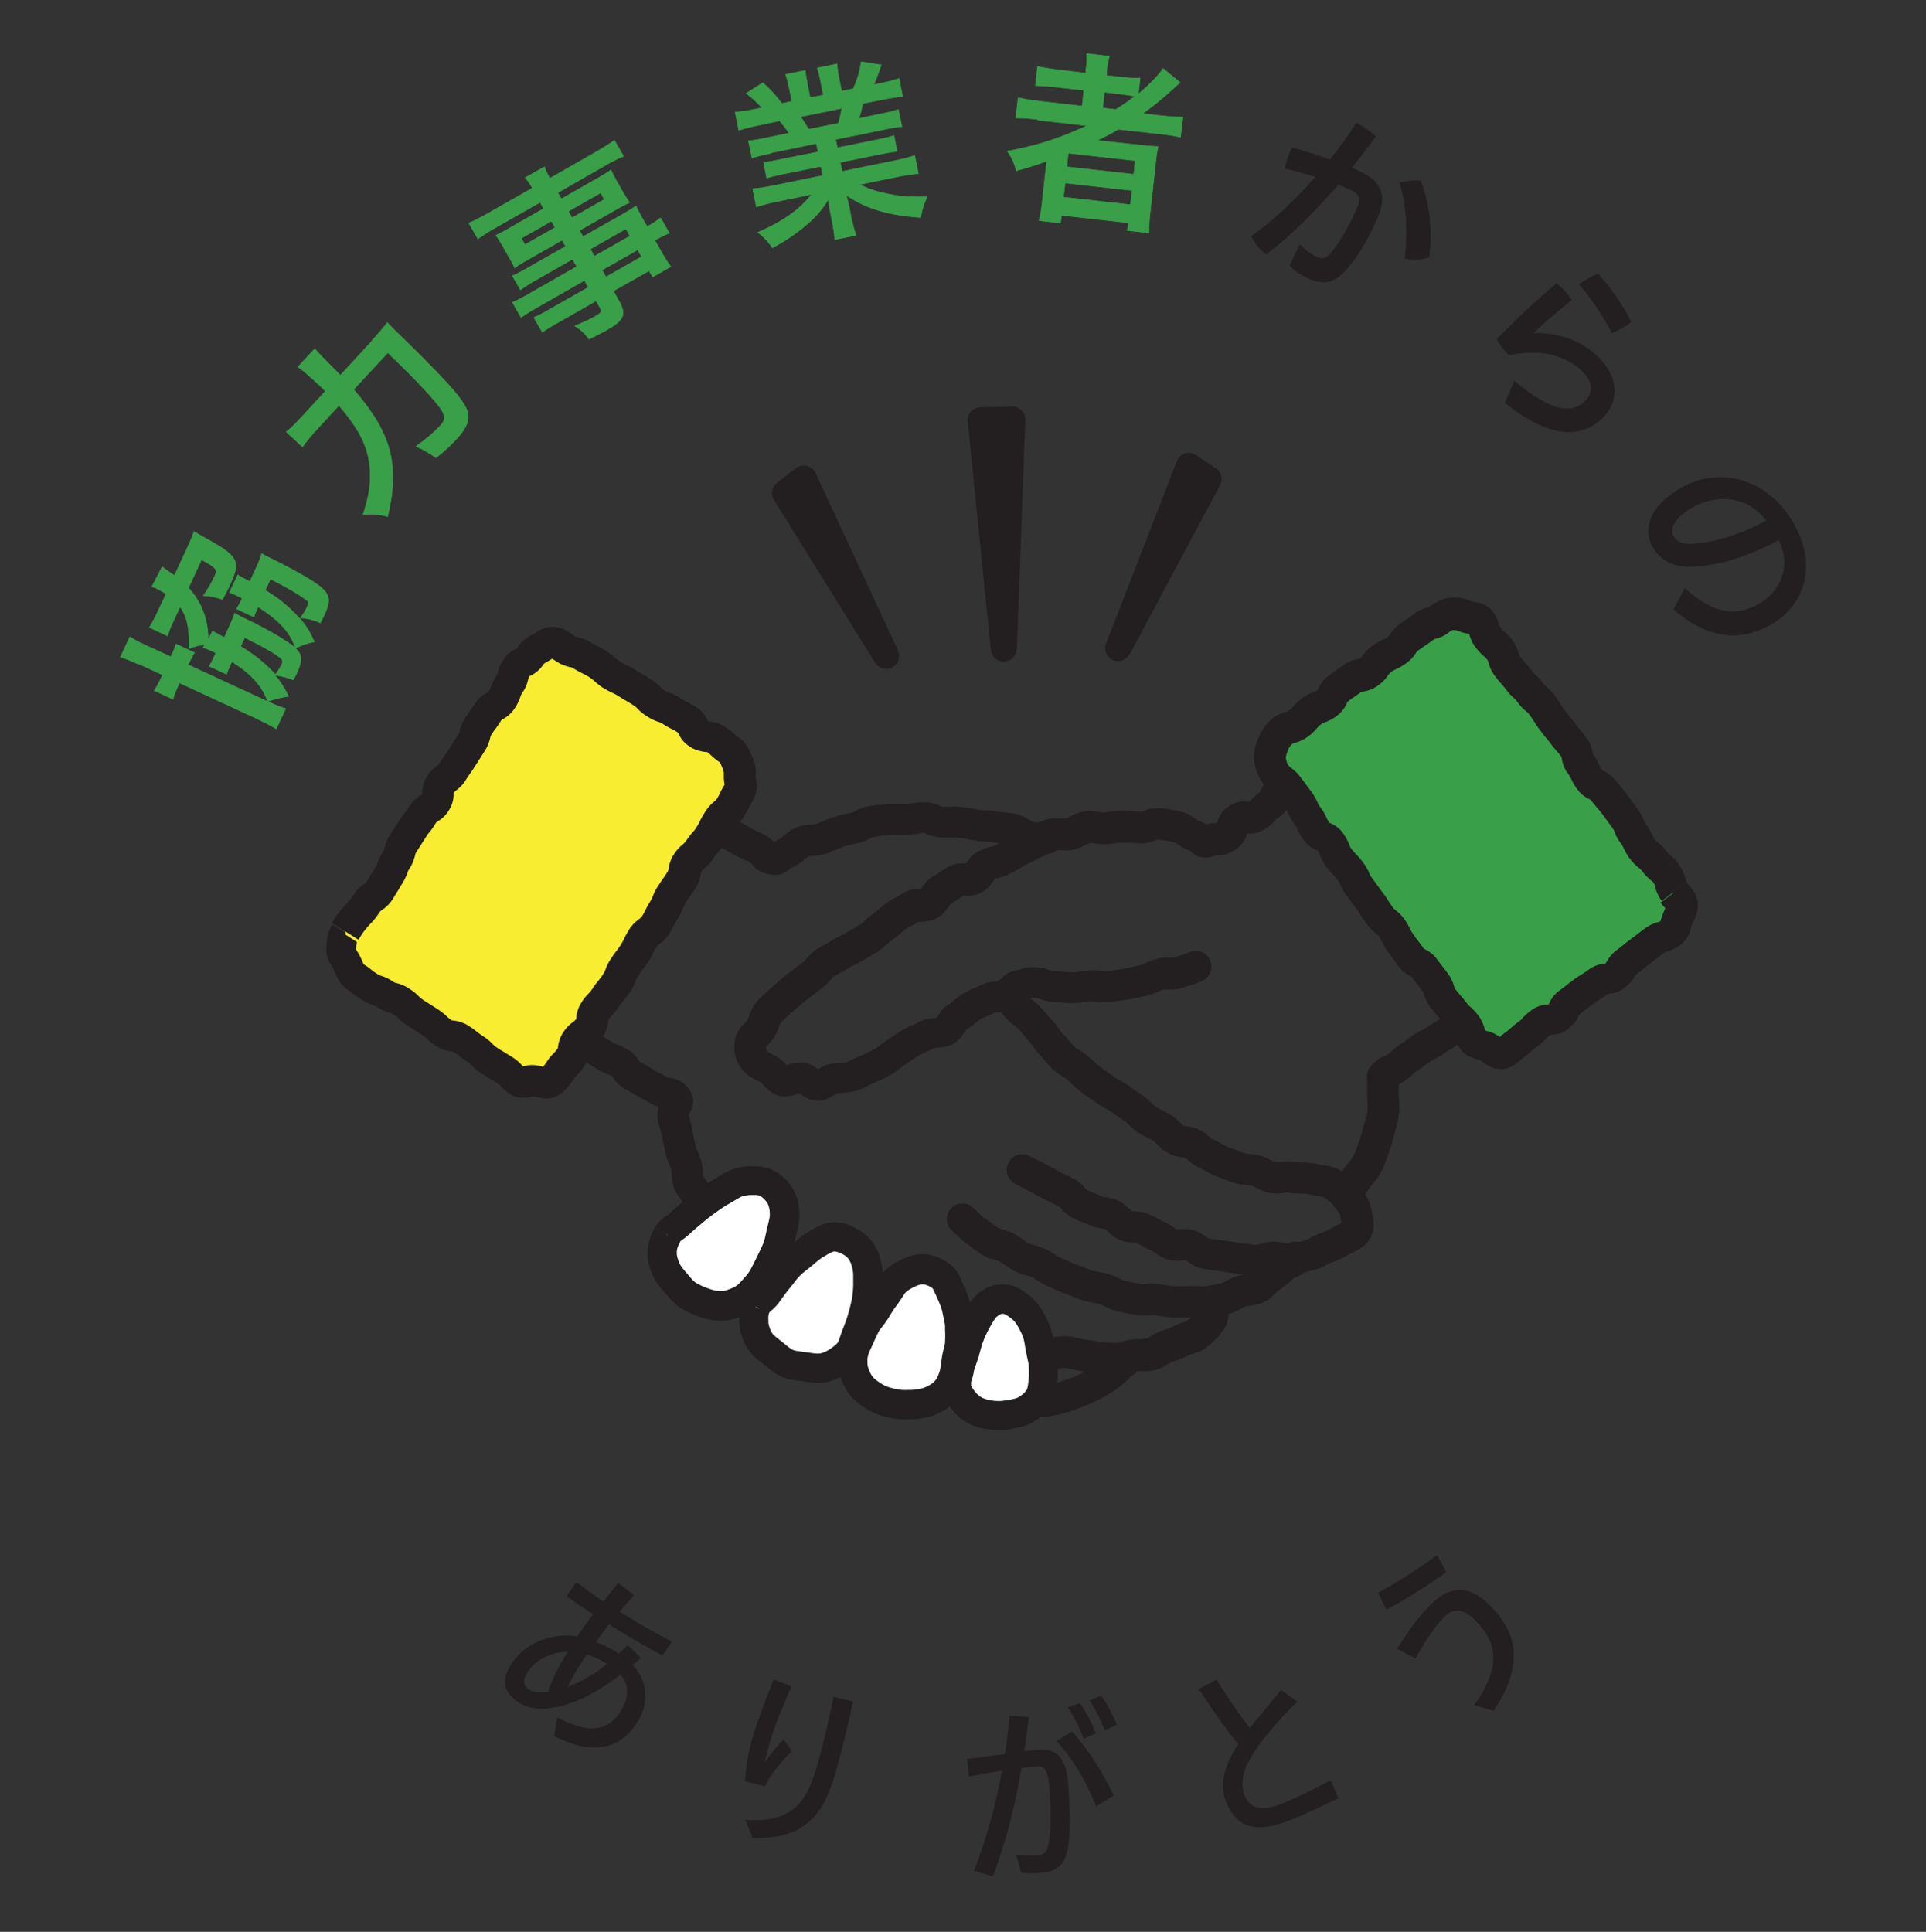 <svg xmlns="http://www.w3.org/2000/svg" width="320" height="321" fill="none"><rect width="100%" height="100%" fill="#333333" stroke="none"/><g clip-path="url(#a)"><path fill="#39A049" d="M34.28 107.056c-1.082.12-1.923.36-2.884.72.12-3.363-.28-5.286-1.481-6.967l-.962 2.082c-.6 1.241-.88 2.002-1.12 2.763l-3.004-1.402c.44-.72.96-1.682 1.482-2.803l1.281-2.763a14 14 0 0 0-1.842-1.041c-.12-.04-.28-.08-.52-.16l1.72-3.285c.24.16.48.36 1.242.881.36.28.48.32.8.56l2.163-4.685c.48-1.04.8-1.762 1.081-2.642.52.32.921.56 1.842 1.08 3.444 1.883 4.605 2.804 5.006 3.965.28.801.04 1.762-.921 3.885-.28.64-.56 1.12-1.202 2.362-1.321-.44-1.922-.56-3.163-.64.64-.882 1.401-2.203 1.882-3.244.52-1.081.2-1.442-2.202-2.723l-2.163 4.685c2.163 2.363 3.244 5.206 3.284 8.65l.72-1.482c.401.24.681.401 1.442.801.12.04.24.16.52.28l.642-1.441c.52-1.122.76-1.722 1.08-2.603.521.32.882.52 1.723.921 3.724 1.762 7.208 3.844 8.33 4.845-.762-2.523-2.764-4.685-6.168-6.807l-.32.68c-.12.281-.28.641-.36 1.001l-2.924-1.361c.32-.441.4-.601.961-1.762q-.54-.3-.96-.48c-.522-.24-.842-.361-1.162-.481l1.401-2.923c.36.28.48.32 1.522.88.2.08.28.12.48.24l.922-2.041c.52-1.122.76-1.682 1.04-2.603.642.36.842.48 1.683.88 5.286 2.644 7.969 4.285 8.85 5.407.8 1 .76 1.922-.2 4.004-.12.24-.28.601-.601 1.202-1.242-.521-2.002-.721-3.284-.841.56-.761.881-1.322 1.121-1.842.24-.521.2-.841-.12-1.082-1.121-.88-3.163-2.082-6.007-3.524l-.88 1.882c2.162 1.282 3.724 2.563 5.405 4.325 1.242 1.282 1.923 2.363 2.764 4.245-1.242.24-2.043.521-3.164 1.081.761.681.961 1.162.921 1.922 0 .481-.32 1.442-.72 2.283-.08.2-.24.521-.561 1.041-1.162-.48-1.882-.641-3.044-.801 1.001 1.202 1.522 1.963 2.283 3.524-1.642.281-1.962.361-3.444.841-.56-1.441-1.121-2.322-2.002-3.364-1.122-1.241-2.283-2.202-3.965-3.243l-.32.681c-.32.72-.44 1.001-.56 1.401l-2.883-1.32c.24-.401.4-.681.8-1.522l.321-.681s-.32-.16-.6-.28c-.761-.361-1.082-.481-1.522-.601l.32-.641zm-11.333 3.283c-1.202-.56-2.043-.881-2.924-1.161l1.562-3.364c.721.481 1.282.801 2.683 1.442l4.125 1.882c.56-1.242.68-1.562.84-2.123l3.084 1.442c-.36.521-.48.841-1.08 2.002l12.653 5.847c1.682.761 2.523 1.121 3.564 1.442l-1.562 3.363c-.84-.52-1.922-1.081-3.443-1.802l-12.614-5.846-.08.16c-.521 1.121-.802 1.762-1.002 2.563l-3.123-1.442c.44-.681.76-1.281 1.321-2.443l.08-.16-4.004-1.842zm16.979-2.963c2.362 1.442 4.205 2.923 5.846 4.725.36-.52.761-1.161 1.042-1.682.24-.52.16-.801-.36-1.201-1.202-.921-3.124-1.962-5.807-3.284l-.681 1.482z"/><path stroke="#39A049" stroke-miterlimit="10" stroke-width=".1" d="M34.28 107.056c-1.082.12-1.923.36-2.884.72.12-3.363-.28-5.286-1.481-6.967l-.962 2.082c-.6 1.241-.88 2.002-1.12 2.763l-3.004-1.402c.44-.72.96-1.682 1.482-2.803l1.281-2.763a14 14 0 0 0-1.842-1.041c-.12-.04-.28-.08-.52-.16l1.72-3.285c.24.16.48.36 1.242.881.36.28.48.32.8.56l2.163-4.685c.48-1.04.8-1.762 1.081-2.642.52.32.921.56 1.842 1.08 3.444 1.883 4.605 2.804 5.006 3.965.28.801.04 1.762-.921 3.885-.28.64-.56 1.12-1.202 2.362-1.321-.44-1.922-.56-3.163-.64.64-.882 1.401-2.203 1.882-3.244.52-1.081.2-1.442-2.202-2.723l-2.163 4.685c2.163 2.363 3.244 5.206 3.284 8.65l.72-1.482c.401.24.681.401 1.442.801.12.04.24.16.52.28l.642-1.441c.52-1.122.76-1.722 1.08-2.603.521.32.882.52 1.723.921 3.724 1.762 7.208 3.844 8.33 4.845-.762-2.523-2.764-4.685-6.168-6.807l-.32.68c-.12.281-.28.641-.36 1.001l-2.924-1.361c.32-.441.4-.601.961-1.762q-.54-.3-.96-.48c-.522-.24-.842-.361-1.162-.481l1.401-2.923c.36.28.48.32 1.522.88.2.08.28.12.48.24l.922-2.041c.52-1.122.76-1.682 1.04-2.603.642.36.842.48 1.683.88 5.286 2.644 7.969 4.285 8.85 5.407.8 1 .76 1.922-.2 4.004-.12.24-.28.601-.601 1.202-1.242-.521-2.002-.721-3.284-.841.56-.761.881-1.322 1.121-1.842.24-.521.2-.841-.12-1.082-1.121-.88-3.163-2.082-6.007-3.524l-.88 1.882c2.162 1.282 3.724 2.563 5.405 4.325 1.242 1.282 1.923 2.363 2.764 4.245-1.242.24-2.043.521-3.164 1.081.761.681.961 1.162.921 1.922 0 .481-.32 1.442-.72 2.283-.08.2-.24.521-.561 1.041-1.162-.48-1.882-.641-3.044-.801 1.001 1.202 1.522 1.963 2.283 3.524-1.642.281-1.962.361-3.444.841-.56-1.441-1.121-2.322-2.002-3.364-1.122-1.241-2.283-2.202-3.965-3.243l-.32.681c-.32.72-.44 1.001-.56 1.401l-2.883-1.32c.24-.401.4-.681.8-1.522l.321-.681s-.32-.16-.6-.28c-.761-.361-1.082-.481-1.522-.601l.32-.641zm-11.333 3.283c-1.202-.56-2.043-.881-2.924-1.161l1.562-3.364c.721.481 1.282.801 2.683 1.442l4.125 1.882c.56-1.242.68-1.562.84-2.123l3.084 1.442c-.36.521-.48.841-1.08 2.002l12.653 5.847c1.682.761 2.523 1.121 3.564 1.442l-1.562 3.363c-.84-.52-1.922-1.081-3.443-1.802l-12.614-5.846-.08.16c-.521 1.121-.802 1.762-1.002 2.563l-3.123-1.442c.44-.681.76-1.281 1.321-2.443l.08-.16-4.004-1.842zm16.979-2.963c2.362 1.442 4.205 2.923 5.846 4.725.36-.52.761-1.161 1.042-1.682.24-.52.16-.801-.36-1.201-1.202-.921-3.124-1.962-5.807-3.284l-.681 1.482z"/><path fill="#39A049" d="M61.794 56.597c1.242-1.321 1.922-2.162 2.563-3.003q.801.921 3.324 3.323c3.043 2.924 6.647 6.688 7.929 8.25 1.802 2.202 2.322 3.284 2.162 4.445-.12 1-.72 2.002-1.882 3.284-.961 1.04-1.922 1.962-3.444 3.163-1.281-.881-2.082-1.361-3.324-1.882 1.642-1.161 3.004-2.323 4.045-3.444 1.001-1.041.88-1.802-.4-3.444-1.442-1.842-4.766-5.286-8.33-8.69l-5.686 6.127c3.003 3.484 4.685 6.207 5.646 9.01 1.161 3.524 1.161 7.369 0 12.094-1.402-.4-2.683-.48-4.085-.32 1.522-4.365 1.602-8.09.28-11.573-.76-1.963-2.082-4.005-4.284-6.568l-3.604 3.925c-1.081 1.161-1.842 2.082-2.443 2.963l-2.683-2.483c.841-.72 1.602-1.441 2.763-2.723l3.724-4.044c-.84-.881-1.08-1.082-2.282-2.163-1.081-1.001-1.762-1.522-2.283-1.882l2.803-3.003q.48.64 4.245 4.405l5.286-5.727z"/><path stroke="#39A049" stroke-miterlimit="10" stroke-width=".1" d="M61.794 56.597c1.242-1.321 1.922-2.162 2.563-3.003q.801.921 3.324 3.323c3.043 2.924 6.647 6.688 7.929 8.25 1.802 2.202 2.322 3.284 2.162 4.445-.12 1-.72 2.002-1.882 3.284-.961 1.04-1.922 1.962-3.444 3.163-1.281-.881-2.082-1.361-3.324-1.882 1.642-1.161 3.004-2.323 4.045-3.444 1.001-1.041.88-1.802-.4-3.444-1.442-1.842-4.766-5.286-8.33-8.69l-5.686 6.127c3.003 3.484 4.685 6.207 5.646 9.01 1.161 3.524 1.161 7.369 0 12.094-1.402-.4-2.683-.48-4.085-.32 1.522-4.365 1.602-8.09.28-11.573-.76-1.963-2.082-4.005-4.284-6.568l-3.604 3.925c-1.081 1.161-1.842 2.082-2.443 2.963l-2.683-2.483c.841-.72 1.602-1.441 2.763-2.723l3.724-4.044c-.84-.881-1.08-1.082-2.282-2.163-1.081-1.001-1.762-1.522-2.283-1.882l2.803-3.003q.48.64 4.245 4.405l5.286-5.727z"/><path fill="#39A049" d="m95.19 43.023-6.327 3.603a33 33 0 0 0-2.403 1.522l-1.321-2.322c.68-.28 1.401-.641 2.563-1.322l6.287-3.564-.6-1.041-5.687 3.244a33 33 0 0 0-2.203 1.361c-.24-.56-.56-1.161-.96-1.842L83.536 40.9c-.4-.72-.72-1.201-1.121-1.802.72-.36 1.321-.64 2.322-1.241l5.607-3.204-.601-1.041-7.328 4.165c-1.322.76-2.123 1.281-3.004 1.922l-1.521-2.643c.92-.36 1.842-.841 3.403-1.722l7.169-4.085c-.561-.96-.761-1.201-1.202-1.722l3.204-1.802c.24.681.36.921.88 1.922l7.49-4.284c1.601-.921 2.402-1.442 3.243-2.043l1.522 2.643c-.962.4-1.963.881-3.244 1.642l-7.689 4.405.6 1.041 6.048-3.444a25 25 0 0 0 2.202-1.361c.281.64.521 1.081.961 1.882l1.001 1.762c.481.8.721 1.201 1.122 1.762a29 29 0 0 0-2.163 1.121l-6.167 3.524.601 1.041 6.007-3.404c1.602-.92 2.122-1.24 2.803-1.721.28.72.52 1.08 1.281 2.482l.561.961a17 17 0 0 0 2.242-1.441l1.442 2.523c-.721.28-1.241.52-2.403 1.201l.881 1.562c.761 1.361 1.242 2.082 1.762 2.803l-3.003 1.722-.601-1.041-5.926 3.364.841 1.521c1.401 2.443.961 3.324-2.243 5.126-.64.36-1.762.921-2.643 1.361-.76-1-1.201-1.441-2.363-2.202 1.562-.64 2.603-1.121 3.564-1.682.801-.48.962-.72.681-1.241l-.72-1.242-6.328 3.604c-1.201.681-1.842 1.082-2.603 1.602l-1.401-2.443c.76-.32 1.241-.56 2.643-1.361l6.407-3.644-.64-1.161-7.65 4.364c-1.521.881-2.242 1.322-2.883 1.802l-1.441-2.522c.72-.28 1.441-.641 2.963-1.522l7.729-4.405-.681-1.201zm-.12-6.848 5.366-3.044-.64-1.08-5.367 3.043.6 1.08zm-8.45 3.404.601 1.08 5.006-2.842-.6-1.082zm18.061-.36L104 38.016l-5.927 3.364.681 1.201zm-4.005 6.807 5.927-3.364-.641-1.161-5.926 3.364z"/><path stroke="#39A049" stroke-miterlimit="10" stroke-width=".1" d="m95.19 43.023-6.327 3.603a33 33 0 0 0-2.403 1.522l-1.321-2.322c.68-.28 1.401-.641 2.563-1.322l6.287-3.564-.6-1.041-5.687 3.244a33 33 0 0 0-2.203 1.361c-.24-.56-.56-1.161-.96-1.842L83.536 40.9c-.4-.72-.72-1.201-1.121-1.802.72-.36 1.321-.64 2.322-1.241l5.607-3.204-.601-1.041-7.328 4.165c-1.322.76-2.123 1.281-3.004 1.922l-1.521-2.643c.92-.36 1.842-.841 3.403-1.722l7.169-4.085c-.561-.96-.761-1.201-1.202-1.722l3.204-1.802c.24.681.36.921.88 1.922l7.49-4.284c1.601-.921 2.402-1.442 3.243-2.043l1.522 2.643c-.962.4-1.963.881-3.244 1.642l-7.689 4.405.6 1.041 6.048-3.444a25 25 0 0 0 2.202-1.361c.281.64.521 1.081.961 1.882l1.001 1.762c.481.8.721 1.201 1.122 1.762a29 29 0 0 0-2.163 1.121l-6.167 3.524.601 1.041 6.007-3.404c1.602-.92 2.122-1.24 2.803-1.721.28.72.52 1.08 1.281 2.482l.561.961a17 17 0 0 0 2.242-1.441l1.442 2.523c-.721.28-1.241.52-2.403 1.201l.881 1.562c.761 1.361 1.242 2.082 1.762 2.803l-3.003 1.722-.601-1.041-5.926 3.364.841 1.521c1.401 2.443.961 3.324-2.243 5.126-.64.36-1.762.921-2.643 1.361-.76-1-1.201-1.441-2.363-2.202 1.562-.64 2.603-1.121 3.564-1.682.801-.48.962-.72.681-1.241l-.72-1.242-6.328 3.604c-1.201.681-1.842 1.082-2.603 1.602l-1.401-2.443c.76-.32 1.241-.56 2.643-1.361l6.407-3.644-.64-1.161-7.65 4.364c-1.521.881-2.242 1.322-2.883 1.802l-1.441-2.522c.72-.28 1.441-.641 2.963-1.522l7.729-4.405-.681-1.201zm-.12-6.848 5.366-3.044-.64-1.08-5.367 3.043.6 1.08zm-8.45 3.404.601 1.08 5.006-2.842-.6-1.082zm18.061-.36L104 38.016l-5.927 3.364.681 1.201zm-4.005 6.807 5.927-3.364-.641-1.161-5.926 3.364z"/><path fill="#39A049" d="M127.987 25.483c-1.361.28-2.162.48-3.043.76l-.601-2.843c.881-.08 1.642-.2 3.124-.52l3.644-.761c-.641-.881-1.122-1.522-1.562-2.042l-3.284.68a35 35 0 0 0-3.524.881l-.6-3.003c.961-.08 1.962-.2 3.484-.52l.961-.2c-.801-.922-1.282-1.362-2.603-2.403l2.763-1.763c1.321 1.202 1.882 1.843 3.163 3.444l1.682-.36-.44-2.122c-.2-.921-.401-1.762-.641-2.323l3.284-.68c.04.56.16 1.24.36 2.282l.441 2.242 2.202-.44-.44-2.243c-.201-1-.361-1.641-.561-2.242l3.284-.681c0 .6.12 1.402.32 2.403l.441 2.122 1.922-.4c.761-1.682 1.081-2.884 1.321-4.485l3.324.52c-.441 1.322-.761 2.203-1.241 3.284l.84-.16c1.562-.32 2.523-.56 3.364-.881l.601 3.003c-.961.08-2.122.28-3.604.56l-3.004.601c-.32 1.362-.4 1.642-.64 2.483l3.484-.72c1.441-.28 2.202-.481 3.043-.761l.601 2.843c-.961.08-1.722.2-3.124.52l-7.889 1.602.281 1.402 6.327-1.282c1.401-.28 2.282-.48 3.083-.76l.521 2.642c-.881.08-1.762.24-3.124.521l-6.327 1.281.321 1.522 8.449-1.722c1.722-.36 2.763-.64 3.604-.92l.601 3.002c-1.161.12-2.243.28-3.644.561l-6.087 1.242c1.241.68 2.763 1.2 4.605 1.561 2.122.44 3.724.56 6.608.48-.601 1.322-.841 2.043-1.082 3.445-5.326-.36-9.13-1.482-12.374-3.724.281 1.16.361 1.401.521 2.162l.28 1.482c.281 1.281.521 2.202.841 3.043l-3.564.72c-.04-.92-.2-1.921-.44-3.123l-.281-1.441c-.16-.761-.16-.841-.32-2.123-1.121 1.762-2.042 2.844-3.684 4.245-1.682 1.442-3.364 2.563-5.606 3.804a10.6 10.6 0 0 0-2.443-2.562c4.205-1.803 6.968-3.805 8.97-6.328l-5.606 1.162c-1.402.28-2.483.56-3.604.92l-.601-3.003c.961-.08 2.042-.24 3.644-.56l8.009-1.642-.32-1.522-5.967 1.201c-1.322.28-2.243.481-3.043.761l-.521-2.643c.841-.08 1.762-.24 3.083-.52l5.967-1.201-.28-1.402-7.569 1.562zm11.333-5.046c.28-1.001.4-1.562.561-2.443l-6.888 1.402c.601.8.841 1.241 1.361 2.082l5.006-1z"/><path stroke="#39A049" stroke-miterlimit="10" stroke-width=".1" d="M127.987 25.483c-1.361.28-2.162.48-3.043.76l-.601-2.843c.881-.08 1.642-.2 3.124-.52l3.644-.761c-.641-.881-1.122-1.522-1.562-2.042l-3.284.68a35 35 0 0 0-3.524.881l-.6-3.003c.961-.08 1.962-.2 3.484-.52l.961-.2c-.801-.922-1.282-1.362-2.603-2.403l2.763-1.763c1.321 1.202 1.882 1.843 3.163 3.444l1.682-.36-.44-2.122c-.2-.921-.401-1.762-.641-2.323l3.284-.68c.04.56.16 1.24.36 2.282l.441 2.242 2.202-.44-.44-2.243c-.201-1-.361-1.641-.561-2.242l3.284-.681c0 .6.12 1.402.32 2.403l.441 2.122 1.922-.4c.761-1.682 1.081-2.884 1.321-4.485l3.324.52c-.441 1.322-.761 2.203-1.241 3.284l.84-.16c1.562-.32 2.523-.56 3.364-.881l.601 3.003c-.961.08-2.122.28-3.604.56l-3.004.601c-.32 1.362-.4 1.642-.64 2.483l3.484-.72c1.441-.28 2.202-.481 3.043-.761l.601 2.843c-.961.08-1.722.2-3.124.52l-7.889 1.602.281 1.402 6.327-1.282c1.401-.28 2.282-.48 3.083-.76l.521 2.642c-.881.08-1.762.24-3.124.521l-6.327 1.281.321 1.522 8.449-1.722c1.722-.36 2.763-.64 3.604-.92l.601 3.002c-1.161.12-2.243.28-3.644.561l-6.087 1.242c1.241.68 2.763 1.2 4.605 1.561 2.122.44 3.724.56 6.608.48-.601 1.322-.841 2.043-1.082 3.445-5.326-.36-9.13-1.482-12.374-3.724.281 1.16.361 1.401.521 2.162l.28 1.482c.281 1.281.521 2.202.841 3.043l-3.564.72c-.04-.92-.2-1.921-.44-3.123l-.281-1.441c-.16-.761-.16-.841-.32-2.123-1.121 1.762-2.042 2.843-3.684 4.245-1.682 1.442-3.364 2.563-5.606 3.804a10.6 10.6 0 0 0-2.443-2.562c4.205-1.803 6.968-3.805 8.97-6.328l-5.606 1.162c-1.402.28-2.483.56-3.604.92l-.601-3.003c.961-.08 2.042-.24 3.644-.56l8.009-1.642-.32-1.522-5.967 1.201c-1.322.28-2.243.481-3.043.761l-.521-2.643c.841-.08 1.762-.24 3.083-.52l5.967-1.201-.28-1.402-7.569 1.562zm11.333-5.046c.28-1.001.4-1.562.561-2.443l-6.888 1.402c.601.8.841 1.241 1.361 2.082l5.006-1z"/><path fill="#39A049" d="M172.476 19.837c-1.481-.16-2.603-.24-3.684-.24l.361-3.364c.841.2 1.962.4 3.684.6l6.968.801.28-2.643-4.605-.52c-1.602-.16-2.563-.24-3.444-.24l.36-3.204c.761.2 1.962.4 3.524.6l4.485.52v-.52c.2-1.201.2-1.882.16-2.723l3.765.44c-.241.762-.361 1.402-.481 2.684v.52l2.123.24c1.561.16 2.562.24 3.443.2l-.28 2.644c1.802-1.522 3.324-3.084 4.125-4.245l2.803 2.323c-.24.2-.761.68-1.562 1.401-1.401 1.282-2.843 2.443-4.645 3.764l3.163.36c1.602.161 2.523.241 3.524.201l-.4 3.364c-1.001-.24-2.203-.44-3.764-.6l-6.568-.722c-1.241.721-2.042 1.122-3.564 1.883.641.04 1.682.16 2.483.24l4.445.48c1.482.16 2.363.24 3.244.28-.2.882-.321 1.602-.481 3.324l-.841 7.569c-.16 1.602-.24 2.643-.2 3.444l-3.564-.4.16-1.282-11.132-1.241-.16 1.281-3.564-.4c.24-1.002.44-2.083.56-3.404l.521-4.726c.04-.48.12-1.201.24-1.762-1.962.681-2.603.921-5.086 1.602-.4-1.321-.68-2.042-1.481-3.244 4.805-.88 8.93-2.202 13.214-4.244l-8.169-.921zm12.855-1.602c1.201-.761 2.162-1.362 3.203-2.243a36 36 0 0 0-2.562-.4l-2.483-.28-.281 2.643 2.123.24zm-8.089 9.49 11.132 1.242.24-2.283-11.132-1.241zm-.561 5.046 11.133 1.242.28-2.363-11.133-1.241z"/><path stroke="#39A049" stroke-miterlimit="10" stroke-width=".1" d="M172.476 19.837c-1.481-.16-2.603-.24-3.684-.24l.361-3.364c.841.2 1.962.4 3.684.6l6.968.801.28-2.643-4.605-.52c-1.602-.16-2.563-.24-3.444-.24l.36-3.204c.761.2 1.962.4 3.524.6l4.485.52v-.52c.2-1.201.2-1.882.16-2.723l3.765.44c-.241.762-.361 1.402-.481 2.684v.52l2.123.24c1.561.16 2.562.24 3.443.2l-.28 2.644c1.802-1.522 3.324-3.084 4.125-4.245l2.803 2.323c-.24.2-.761.68-1.562 1.401-1.401 1.282-2.843 2.443-4.645 3.764l3.163.36c1.602.161 2.523.241 3.524.201l-.4 3.364c-1.001-.24-2.203-.44-3.764-.6l-6.568-.722c-1.241.721-2.042 1.122-3.564 1.883.641.04 1.682.16 2.483.24l4.445.48c1.482.16 2.363.24 3.244.28-.2.882-.321 1.602-.481 3.324l-.841 7.569c-.16 1.602-.24 2.643-.2 3.444l-3.564-.4.16-1.282-11.132-1.241-.16 1.281-3.564-.4c.24-1.002.44-2.083.56-3.404l.521-4.726c.04-.48.12-1.201.24-1.762-1.962.681-2.603.921-5.086 1.602-.4-1.321-.68-2.042-1.481-3.244 4.805-.88 8.93-2.202 13.214-4.244l-8.169-.921zm12.855-1.602c1.201-.761 2.162-1.362 3.203-2.243a36 36 0 0 0-2.562-.4l-2.483-.28-.281 2.643 2.123.24zm-8.089 9.49 11.132 1.242.24-2.283-11.132-1.241zm-.561 5.046 11.133 1.242.28-2.363-11.133-1.241z"/><path fill="#231F20" d="M216.002 40.7c.841.84 1.882 1.641 2.683 2.002.961.44 1.602.36 2.403-.561 1.321-1.522 2.763-3.884 4.245-7.128.921-2.002.72-2.763-1.042-3.564-.56-.24-1.201-.52-1.962-.801-3.844 4.445-7.969 8.57-11.933 11.573-.921-.72-2.002-1.882-2.443-2.963 3.524-2.483 7.248-5.967 10.692-9.891-1.642-.481-3.404-1.002-5.086-1.402.121-.841.401-1.762.801-2.683l.361-.72c2.082.6 4.285 1.28 6.247 2.001 1.602-1.962 3.083-4.004 4.365-6.086 1.121.56 2.322 1.361 3.203 2.202-1.281 1.762-2.643 3.484-4.004 5.246.52.2 1.001.4 1.401.6 3.965 1.803 4.365 4.446 2.804 7.89-1.682 3.764-3.244 6.206-4.806 8.049-2.282 2.723-4.084 2.883-6.687 1.681-1.162-.52-2.083-1.16-2.924-2.042l1.642-3.444zm20.023-10.613c1.441 3.564 1.962 8.41 1.401 12.615-1.121.44-2.603.56-3.964.24.48-4.525.28-9.09-.881-12.534 1.121-.36 2.403-.44 3.404-.32z"/><path stroke="#231F20" stroke-miterlimit="10" stroke-width=".1" d="M216.002 40.7c.841.84 1.882 1.641 2.683 2.002.961.44 1.602.36 2.403-.561 1.321-1.522 2.763-3.884 4.245-7.128.921-2.002.72-2.763-1.042-3.564-.56-.24-1.201-.52-1.962-.801-3.844 4.445-7.969 8.57-11.933 11.573-.921-.72-2.002-1.882-2.443-2.963 3.524-2.483 7.248-5.967 10.692-9.891-1.642-.481-3.404-1.002-5.086-1.402.121-.841.401-1.762.801-2.683l.361-.72c2.082.6 4.285 1.28 6.247 2.001 1.602-1.962 3.083-4.004 4.365-6.086 1.121.56 2.322 1.361 3.203 2.202-1.281 1.762-2.643 3.484-4.004 5.246.52.2 1.001.4 1.401.6 3.965 1.803 4.365 4.446 2.804 7.89-1.682 3.764-3.244 6.206-4.806 8.049-2.282 2.723-4.084 2.883-6.687 1.681-1.162-.52-2.083-1.16-2.924-2.042l1.642-3.444zm20.023-10.613c1.441 3.564 1.962 8.41 1.401 12.615-1.121.44-2.603.56-3.964.24.48-4.525.28-9.09-.881-12.534 1.121-.36 2.403-.44 3.404-.32z"/><path fill="#231F20" d="M270.984 53.475c-.801.68-2.203 1.441-3.164 1.842-1.361-2.723-3.404-5.807-5.406-8.05.921-.64 2.123-1.36 3.044-1.761 2.002 2.162 4.004 5.005 5.526 7.969m-19.422 9.85c6.808 5.727 10.091 5.327 12.054 3.084 1.161-1.321 1.081-3.163-.962-5.005-2.442-2.163-6.487-3.684-11.893-2.403-.801-.76-1.602-1.762-2.042-2.643 3.123-3.163 6.447-6.327 9.891-9.21.2.16.4.32.641.52.72.641 1.361 1.402 1.842 2.163-3.444 2.763-5.006 4.204-6.287 5.446l.08.12c3.684-.12 7.408 1.081 10.131 3.484 3.844 3.444 4.005 7.448 1.602 10.131-3.604 4.005-9.17 3.845-16.539-2.082l1.562-3.604z"/><path stroke="#231F20" stroke-miterlimit="10" stroke-width=".1" d="M270.984 53.475c-.801.68-2.203 1.441-3.164 1.842-1.361-2.723-3.404-5.807-5.406-8.05.921-.64 2.123-1.36 3.044-1.761 2.002 2.162 4.004 5.005 5.526 7.969Zm-19.422 9.85c6.808 5.727 10.091 5.327 12.054 3.084 1.161-1.321 1.081-3.163-.962-5.005-2.442-2.163-6.487-3.684-11.893-2.403-.801-.76-1.602-1.762-2.042-2.643 3.123-3.163 6.447-6.327 9.891-9.21.2.16.4.32.641.52.72.641 1.361 1.402 1.842 2.163-3.444 2.763-5.006 4.204-6.287 5.446l.08.12c3.684-.12 7.408 1.081 10.131 3.484 3.844 3.444 4.005 7.448 1.602 10.131-3.604 4.005-9.17 3.845-16.539-2.082l1.562-3.604z"/><path fill="#231F20" d="M279.915 97.764c4.605 4.245 8.529 4.925 12.574 2.483 3.243-1.922 5.326-6.047 3.043-10.572-5.286 2.883-9.891 4.165-13.815 4.405-3.604.28-5.727-.961-7.008-3.084-1.762-2.963-.721-6.727 4.405-9.77 5.926-3.525 14.096-2.243 18.701 5.486 4.044 6.807 2.242 13.535-3.364 16.899-5.606 3.323-11.173 2.162-16.338-2.363l1.802-3.404zm13.615-11.253c-3.404-4.525-8.85-4.325-12.494-2.162-3.364 2.002-3.604 3.764-3.004 4.765.521.881 1.282 1.402 3.204 1.282 3.644-.24 7.649-1.402 12.294-3.885"/><path stroke="#231F20" stroke-miterlimit="10" stroke-width=".1" d="M279.915 97.764c4.605 4.245 8.529 4.925 12.574 2.483 3.243-1.922 5.326-6.047 3.043-10.572-5.286 2.883-9.891 4.165-13.815 4.405-3.604.28-5.727-.961-7.008-3.084-1.762-2.963-.721-6.727 4.405-9.77 5.926-3.525 14.096-2.243 18.701 5.486 4.044 6.807 2.242 13.535-3.364 16.899-5.606 3.323-11.173 2.162-16.338-2.363l1.802-3.404zm13.615-11.253c-3.404-4.525-8.85-4.325-12.494-2.162-3.364 2.002-3.604 3.764-3.004 4.765.521.881 1.282 1.402 3.204 1.282 3.644-.24 7.649-1.402 12.294-3.885Z"/><path fill="#231F20" d="M98.634 268.275c-.44-.28-1.041-.681-1.842-1.201-.961-.641-1.842-1.282-2.643-1.842l1.602-2.363c1.08.801 2.042 1.522 2.923 2.163l1.602 1.081c.44-.561 1.201-1.562 2.402-3.084l2.643 2.003c-.52.64-1.321 1.561-2.362 2.763 3.203 2.002 6.086 3.644 8.689 4.965l-1.601 2.323a176 176 0 0 1-8.85-5.166 59 59 0 0 0-2.163 2.923 18.6 18.6 0 0 1 3.764 1.923c.401-.361.921-.801 1.522-1.402l2.163 2.122c-.281.281-.761.681-1.402 1.162 1.442 1.481 2.122 3.203 2.122 5.165q0 2.403-1.441 4.566c-1.762 2.643-4.045 3.964-6.808 4.004-1.962.04-4.285-.601-6.888-1.922l.521-3.084c2.723 1.442 4.965 2.043 6.727 1.722 1.442-.2 2.603-1.041 3.565-2.402.961-1.402 1.401-2.763 1.281-4.005q-.12-1.442-1.081-2.403c-3.644 2.764-7.008 4.526-10.132 5.246-2.883.681-5.166.441-6.887-.72-2.483-1.682-2.803-3.805-1.042-6.408q1.923-2.823 5.166-3.964c1.842-.641 3.764-.841 5.727-.521a128 128 0 0 1 2.683-3.764zm-7.569 12.855c.6-1.922 1.682-4.125 3.244-6.648a8.26 8.26 0 0 0-3.924.961 7.2 7.2 0 0 0-2.684 2.323c-.88 1.321-.84 2.282.08 2.923.761.521 1.843.641 3.244.441zm3.324-.841c2.403-.961 4.525-2.203 6.447-3.805q-1.5-1.02-3.364-1.561c-1.481 2.202-2.522 3.964-3.083 5.326zm34.158-1.24 2.963 1.201c-1.842 4.045-3.164 7.529-3.924 10.452-.281 1.001-.441 1.762-.561 2.202a39 39 0 0 1 3.123-3.884l1.442 1.922c-1.402 1.402-2.523 2.723-3.404 4.005-.44.6-.801 1.241-1.081 1.882l-3.324-.841c.12-2.082.441-4.245 1.041-6.487q.962-3.544 3.725-10.452m9.931 2.883 3.243.761c-.64 3.123-1.481 6.647-2.522 10.532-.761 2.843-1.562 5.005-2.363 6.447a10.8 10.8 0 0 1-2.643 3.204c-1.121.961-2.443 1.601-3.884 2.002-1.402.36-3.164.561-5.286.561l-1.202-3.084c3.324.32 5.967-.24 7.889-1.682 1.001-.761 1.842-1.802 2.523-3.163.641-1.282 1.241-3.004 1.842-5.246.721-2.643 1.522-6.087 2.443-10.372zm42.569.6 1.962-.761a30.7 30.7 0 0 1 2.563 4.806l-2.002.921c-.801-1.962-1.642-3.604-2.523-4.966m-3.604 1.162 2.002-.721q1.382 2.041 2.643 5.046l-2.042.88a26 26 0 0 0-2.603-5.165zm-7.328 7.288q1.922-.18 2.523-.24c1.481-.121 2.602.28 3.403 1.121q1.202 1.382 1.442 4.565.54 7.869-.12 11.052c-.28 1.242-.761 2.163-1.482 2.723-.681.561-1.642.921-2.883 1.002-1.161.08-2.243.08-3.324 0l-.841-3.044c1.402.16 2.363.24 2.884.2.84-.04 1.401-.2 1.761-.44.321-.2.521-.601.641-1.121q.721-2.763.24-9.731c-.12-1.522-.36-2.563-.72-3.044-.281-.4-.721-.56-1.282-.52-.761.04-1.682.16-2.643.28-1.161 6.768-2.763 12.774-4.765 18.02l-3.124-.961c2.043-5.246 3.604-10.812 4.646-16.619-1.722.281-3.564.601-5.487.962l-.32-2.924c2.883-.36 4.966-.64 6.287-.801.361-2.242.601-4.365.761-6.367l3.244.2c-.321 2.483-.561 4.365-.801 5.727zm5.366-1.682 2.643-1.602c2.643 2.963 4.925 6.527 6.928 10.652l-2.924 1.802c-1.722-4.285-3.924-7.929-6.607-10.892zm32.196-2.203c.28-.361 2.002-2.443 5.166-6.287l2.723 1.922c-3.564 3.524-6.087 6.567-7.649 9.13-.801 1.322-1.281 2.563-1.441 3.805-.12 1.041 0 1.922.32 2.723.521 1.201 1.362 1.882 2.563 2.002 1.121.12 2.643-.24 4.485-1.041a88 88 0 0 0 7.248-3.564l1.282 3.003c-2.283 1.121-4.566 2.203-6.808 3.164-3.364 1.441-5.967 1.962-7.809 1.481q-2.583-.6-3.964-3.844c-1.202-2.763-.561-6.007 1.922-9.771-1.882-2.323-4.085-5.406-6.527-9.17l2.963-1.562q2.883 4.745 5.526 8.049zm21.261-22.424c2.963-1.602 6.247-3.684 9.811-6.247l1.561 2.803q-5.226 3.724-9.971 6.247l-1.401-2.843zm3.203 9.25c2.243-3.564 4.285-6.207 6.167-7.849 1.802-1.601 3.564-2.202 5.326-1.762 1.482.361 3.003 1.402 4.605 3.164 2.243 2.483 3.324 5.046 3.244 7.769-.04 2.883-1.161 5.886-3.364 9.05l-3.163-1.001c2.082-2.964 3.123-5.526 3.163-7.689.04-2.002-.801-3.964-2.563-5.887-2.002-2.242-3.804-2.683-5.326-1.281-1.481 1.362-3.163 3.724-5.045 7.128l-3.004-1.562zm-18.022-146.045c-.32.16 0 .04-.4.16-.401.04-1.522.321-2.403.961a4.9 4.9 0 0 0-1.361 1.362c-.481.761-.561 1.281-.601 1.322l.2.08-.2-.121.56.321-.48-.441-.08.12.56.321-.48-.441.32.281-.28-.321.32.321-.28-.321c-.761.521-1.281 1.041-1.522 1.282-.28.28-.24.28-.72.6l.4.561v-.681l-.4.12.4.561v-.681c-.08 0-.481-.08-1.121-.08-.681 0-1.642.28-2.403.801-.601.401-1.121 1.001-1.442 1.522-.44.841-.52 1.401-.56 1.441l.24.081-.24-.121.6.281-.36-.561-.2.28.6.281-.36-.561-.16.12.12.281v-.281h-.12l.12.281v-.281s-.28 0-.681.04c-.4 0-.921.12-1.521.321h-.121l.201 1.041v-1.001h-.201l.201 1.001v-1.001 1.922l.921-1.642-1.001-.24.08 1.922.921-1.642-.801 1.402.961-1.282-.2-.12-.801 1.402.961-1.282-.481.641.481-.601s-.24-.24-.641-.48c-.4-.281-.881-.521-1.522-.761v.04s-.44-.321-.921-.641c-.48-.32-1.161-.721-2.082-.921-1.121-.28-2.243-.4-3.244-.561h-.72c-1.002 0-1.642.281-2.083.441l-.48.16h-.08v.401-.441c-.881-.04-1.923-.16-3.164-.12 0 0-.32 0-.721.12l.801 2.483-.08-2.603c-1.121 0-2.162.16-3.164.28 0 0-.28 0-.68-.12-.401-.04-.961-.16-1.682-.16l-.881.12c-.921.2-1.562.521-2.042.761-.481.24-.801.4-.962.4l.081.361v-.361h-.081l.081.361v-.361h-.121c-.2 0-.801-.08-1.682-.04-.44 0-1.001.08-1.601.281-1.362.48-2.243 1.121-2.884 1.361-1.081.441-2.002.961-2.843 1.402-1.161.56-1.962 1.161-2.523 1.441-.28.201-1.281.281-2.763.961-1.201.641-1.682 1.482-2.002 1.883l-.32.44.64.641-.4-.761-.2.16.64.601-.4-.761.4.721-.24-.801h-.16l.4.801-.24-.801.08.2v-.24h-.08l.08.2v-.24h-.881c-.52.04-1.321 0-2.362.56-1.162.641-1.963 1.322-2.483 1.562-1.121.681-1.602 1.482-1.922 1.922l-.321.441.681.721-.48-.841-.161.12.681.721-.48-.841.44.72-.28-.8-.16.08.44.72-.28-.8h-.961c-.521.04-1.282.08-2.243.68-.681.441-1.562.841-2.523 1.482-1.201.801-1.882 1.562-2.282 1.802-1.162.841-1.802 1.562-2.203 1.842-.52.361-1.401.801-2.402 1.442-.321.24-1.282.56-2.483 1.321-.521.361-1.402.761-2.443 1.402-.841.56-1.362 1.161-1.722 1.562-.36.44-.601.68-.641.68-.921.641-1.762 1.322-2.563 1.922-.921.721-1.721 1.482-2.482 2.123-.721.681-1.602 1.361-2.443 2.282-.721.801-1.041 1.642-1.281 2.203-.201.561-.361.921-.361.921-.08.16-.36.44-.801.921-.4.481-1.081 1.201-1.321 2.523-.08.44-.08.841-.08 1.281 0 1.242.44 2.603 1.401 3.684.641.761 1.322 1.162 1.842 1.442.521.28.921.481 1.202.641l.16-.281-.2.241h.04l.16-.241-.2.241s.32.32.72.761c.441.4 1.042 1.041 2.123 1.401.48.16.921.2 1.281.16 1.001-.04 1.562-.32 2.002-.48l.441-.16h.04l-.12-.561v.561h.12l-.12-.561v.561-1.202l-.16 1.202h.2v-1.202l-.16 1.202.16-1.242-.481 1.162.321.08.16-1.282-.481 1.161.241-.56-.281.52h.04l.241-.52-.281.52h.04s.481.401.961.721c.481.321 1.282.801 2.483.801h.08c1.482-.12 2.203-.721 2.683-1.001l.481-.28-.28-.841.12.881h.12l-.28-.881.12.881c.48-.12 1.561 0 3.123-.361 1.442-.44 2.283-1.001 2.843-1.241 1.002-.401 1.883-.841 2.804-1.322 1.241-.68 1.962-1.401 2.522-1.762.801-.52 1.642-1.081 2.443-1.601.361-.281 1.362-.521 2.643-1.322l-.52-.841.32.921.2-.08-.52-.841.32.921h.24c.24-.04.601-.04 1.121-.12.521-.08 1.202-.16 1.963-.601 1.161-.76 1.561-1.601 1.882-2.042l.28-.44-.681-.721.521.881.2-.12-.681-.721.521.881c1.361-.841 2.082-1.642 2.363-1.762.56-.36 1.481-.601 2.683-1.241l-.321-.601.2.641h.121l-.321-.641.2.641v-.161.201l-.04-.201v.201h1.122c.48-.04 1.161 0 2.122-.521.601-.32 1.121-.721 1.482-1.121l.6-.801.081-.12-1.282-.921.761 1.361.521-.48-1.282-.881.761 1.361-.641-1.081.361 1.201.24-.12-.641-1.081.361 1.201-.121-.36.081.36-.121-.36.08.36h.041c.72-.12 1.321-.32 1.561-.4h.761l.2.08c.441.12 1.402.521 2.803.641.801 0 1.843.16 3.044.16h.28c1.282-.08 2.163-.32 2.763-.32.401 0 1.322.16 2.643.12h.441c1.121-.12 2.122-.281 3.083-.401 1.202-.2 2.203-.48 3.044-.641 1.602-.4 2.523-1.001 2.923-1.081v-.16.2l-.04-.2v.2h.12c.2 0 .721.04 1.522 0 .44 0 1.001-.08 1.642-.32.76-.28 1.802-.521 3.043-1.081 1.322-.601 1.882-2.163 1.282-3.484a2.59 2.59 0 0 0-3.444-1.282c-.601.281-1.522.521-2.603.921l.12.361v-.361h-.12l.12.361v-.361h-.16c-.241 0-.721-.04-1.522 0-.36 0-.801.04-1.322.201-1.481.48-2.322 1.001-2.602 1.001-1.122.24-2.043.52-2.724.6-1.041.161-1.962.321-2.803.401h-.16c-.48 0-1.321-.16-2.643-.12h-.08c-1.321.08-2.242.32-2.723.32h-.12c-.881 0-1.802-.12-2.843-.16-.201 0-.481-.08-.921-.2s-1.001-.361-1.842-.441c-.481-.04-.921-.08-1.322-.04-.681 0-1.361.2-1.642.321-.28.08-.28.12-.64.16-.561.08-1.202.24-1.843.68-.44.321-.8.721-.961.962l-.2.32.2.16-.16-.2.2.2-.16-.2-.2.12.561 1.041-.201-1.161-.36.12.561 1.041-.201-1.161h-.881c-.6.04-1.521.08-2.562.641-.401.24-1.442.56-2.724 1.281-1.321.801-2.002 1.602-2.442 1.802-1.202.761-1.562 1.602-1.882 2.042l-.281.441.481.48-.321-.56-.16.12.481.44-.321-.56.521.881-.32-1.001-.241.12.521.881-.32-1.001.12.4-.08-.4.12.4-.08-.4s-.361 0-.921.08c-.561.04-1.402.08-2.443.68-.36.281-1.402.561-2.723 1.362a90 90 0 0 0-2.523 1.642c-1.081.721-1.682 1.321-2.082 1.482-.841.44-1.562.8-2.283 1.081-1.201.52-1.962.961-2.282 1.041-.321.12-1.122.08-2.483.24-1.322.24-1.962.801-2.403 1.041l-.4.241.2.4-.12-.4h-.08l.2.4-.12-.4.36 1.161v-1.241l-.36.04.36 1.161v-1.242h-.04l.08 2.603v-2.603 1.082l.521-1.001-.521-.081v1.082l.521-1.001s-.281-.201-.681-.481c-.441-.28-1.001-.801-2.202-.961h-.681c-1.001.04-1.602.32-2.043.481l-.44.16h-.04l.16.761v-.761h-.16l.16.761v-.761 1.481l.441-1.401-.481-.08v1.481l.481-1.401-.241.721.361-.681h-.16l-.241.681.361-.681-.08.16.12-.12-.08.12.12-.12-.521-.521a5.7 5.7 0 0 0-1.401-1.201c-.601-.36-1.122-.601-1.402-.761l-.32-.2h-.04l-.08.08.12-.08-.08.08.12-.08-.16-.521v-.36l-.881-.12.8.48.121-.36-.921-.12.8.48.081-.12c.2-.28.8-.801 1.401-1.722.481-.801.641-1.401.801-1.802.16-.4.24-.56.28-.56.441-.521 1.202-1.122 2.083-1.923.761-.68 1.441-1.321 2.202-1.882.801-.6 1.562-1.201 2.323-1.762.801-.56 1.241-1.121 1.602-1.521.32-.401.56-.601.6-.601.681-.441 1.522-.801 2.523-1.442.441-.32 1.362-.6 2.563-1.361.601-.401 1.442-.801 2.443-1.482 1.161-.841 1.802-1.602 2.202-1.802 1.161-.801 1.762-1.522 2.203-1.762.56-.36 1.441-.801 2.442-1.402l-.6-.961.36 1.082.24-.121-.6-.961.36 1.082-.08-.281v.321h.08l-.08-.281v.321s.481 0 1.001-.08c.521-.04 1.322-.121 2.243-.641 1.121-.721 1.481-1.482 1.802-1.882l.28-.401-.4-.4.28.48.12-.08-.4-.4.28.48c1.081-.6 1.802-1.201 2.403-1.521l-.401-.761.12.841.281-.12-.401-.721.12.841h.761c.561 0 1.402 0 2.443-.561 1.201-.681 1.602-1.482 1.922-1.882l.28-.4-.52-.641.4.721.16-.08-.52-.641.4.721s1.202-.241 2.723-.961c1.082-.561 1.842-1.122 2.483-1.402 1.001-.481 1.842-.961 2.563-1.281 1.241-.561 2.122-1.122 2.603-1.242l-.12-.32v.36h.12l-.12-.32v.36h.16c.24 0 .801.08 1.682.04.36 0 .761-.04 1.201-.16.841-.24 1.442-.56 1.882-.761.441-.2.721-.32.721-.32s.321 0 .721.08c.4.04.921.16 1.682.16h.44c1.042-.16 1.963-.28 2.723-.28l.721-.12-.801-2.483.08 2.603s.321 0 .721-.12l-.801-2.483.08 2.603c.841 0 1.682.04 2.723.12h.361c1.001-.04 1.682-.32 2.122-.481l.481-.16h.08l-.08-.52v.52h.08l-.08-.52v.52-1.121l-.16 1.121h.2v-1.121l-.16 1.121c1.121.16 2.122.281 2.723.441.08 0 .28.12.681.36.4.24.84.641 1.762 1.001.44.16.32.12.48.281.08.08.28.24.721.52.44.281 1.201.441 1.722.401.56 0 .961-.12 1.401-.281.401-.12.361-.08.961-.12.321 0 .761-.08 1.242-.28.48-.16.921-.401 1.361-.721a4.8 4.8 0 0 0 1.442-1.562c.44-.841.521-1.401.561-1.441l-.241-.08.241.12-.601-.281.36.561.201-.28-.601-.281.36.561-.4-.601v.681l.4-.12-.4-.601v.681c.08 0 .48.08 1.121.08.681 0 1.642-.28 2.403-.801a7 7 0 0 0 1.522-1.281c.24-.28.24-.28.72-.601a4.9 4.9 0 0 0 1.362-1.361c.48-.761.561-1.282.601-1.322l-.201-.08.201.12-.561-.32.48.44.081-.12-.561-.32.48.44-.28-.28.28.32c.321-.2 0-.08.401-.16.4-.04 1.522-.32 2.403-.961 1.201-.801 1.481-2.443.68-3.644s-2.442-1.482-3.644-.681"/><path fill="#231F20" d="M165.15 166.641c.401.521.441.601.681.921.24.361.561.721 1.161 1.442 1.002 1.081 1.762 1.481 2.203 1.962.48.48 1.081 1.321 1.922 2.202.2.161.681 1.162 1.842 2.323.401.36.961 1.201 1.962 2.203 1.202 1.041 2.123 1.401 2.403 1.721.641.561 1.362 1.242 2.202 1.963 1.042.841 1.923 1.281 2.403 1.682 1.161.881 2.123 1.241 2.523 1.561.881.641 1.682 1.162 2.443 1.682.32.16.921 1.001 2.242 1.922 1.082.681 2.003 1.042 2.603 1.442 0 0 .24.2.601.561.36.36.881.881 1.722 1.361.921.481 1.722.601 2.202.681l.561.12h.12v.04c.04 0 .32.2.681.521.4.32.961.801 1.802 1.161.561.24 1.401.841 2.683 1.362.881.32 1.802.72 2.843 1.041 1.602.48 2.683.36 3.003.52.121 0 .401.16.881.401.481.24 1.082.56 1.963.761.52.12.961.12 1.361.12.801 0 1.362-.16 1.602-.16h.12c1.282.2 2.323.12 3.044.2.44 0 1.401.4 3.003.48v-2.603l-.641 2.523.601.2h.08l.16.121c.16.12.401.32.801.6.16.04.681.761 1.442 1.682.2.28.28.401.36 1.041.12.641.2 1.001.16 1.082l.761.08-.561-.481-.2.401.761.08-.561-.481.401.36-.36-.4v.08l.36.361-.36-.401-.121.08c-.24.16-.961.401-1.802.921-.56.321-1.241.641-2.122.961-.721.241-1.241.561-1.602.761-.36.2-.6.28-.721.321-1.041.24-1.922.48-2.562.56l.04.401v-.401h-.161c-.36 0-1.241-.4-2.603-.36l.081 2.603.08-2.603h-.201c-.881 0-1.521.24-1.962.36-.44.12-.681.16-.721.16l-.08 2.603.12-2.603c-.68 0-1.601-.2-2.723-.32-.801-.08-1.722-.24-2.723-.4-1.041-.161-2.002-.241-2.723-.401l-.12.601.24-.561h-.12l-.12.561.24-.561s-.36-.24-.76-.52a5.6 5.6 0 0 0-1.843-.881c-.56-.161-1.041-.161-1.401-.161-.681 0-1.081.12-1.282.12h-.08l-.04.521.16-.521h-.12l-.04.521.16-.521-.08.281.121-.281-.081.281.121-.281-.161-.08c-.32-.2-.961-.801-2.202-1.321-.401-.12-1.161-.681-2.403-1.201-.961-.401-1.722-.401-2.202-.441h-.521l-.08-.08-.08.28.12-.28h-.04l-.08.28.16-.24h-.04l-.12.24.16-.24-.601-.521c-.36-.32-.84-.8-1.681-1.201-.921-.44-1.642-.48-2.123-.561l-.52-.08h-.08l-.041.12.081-.16-.04.16.08-.16c-1.122-.52-2.043-.801-2.523-1.081l-.12-.12c-.321-.24-.761-1.001-2.043-1.722-1.001-.521-1.882-.881-2.482-1.241-.962-.521-1.762-.961-2.403-1.282a13 13 0 0 0-1.482-.761c-.24-.12-.36-.16-.921-.48-1.241-.721-2.843-.321-3.564.921s-.32 2.843.921 3.564c.601.36 1.001.56 1.282.681.28.12.48.24 1.201.64.761.401 1.562.841 2.483 1.322.921.48 1.762.841 2.523 1.241l.16-.28-.2.28h.04l.16-.28-.2.28.6.601c.361.36.841.881 1.682 1.281 1.121.561 2.002.801 2.603 1.122.921.44 1.682.52 2.162.6l.521.08h.12l.08-.2-.12.2.08-.2-.12.2.601.561c.36.32.881.841 1.722 1.201 1.001.441 1.762.441 2.242.481h.521l.08.08c.48.16 1.241.761 2.563 1.281 0 0 .24.121.64.401.401.28.962.721 1.923 1.041.72.24 1.321.24 1.802.24.68 0 1.121-.12 1.281-.12h.04l.04-.721-.16.681h.12l.04-.681-.16.681.08-.28-.12.28h.04l.08-.28-.12.28s.28.16.721.481c.44.28 1.041.72 2.082.961 1.161.24 2.203.32 3.004.44.961.16 1.962.321 3.003.441.841.08 1.842.28 3.043.32h.361c.881 0 1.561-.24 2.002-.36l.521-.161h.16l-.08-2.482-.08 2.442h.16l-.08-2.442-.08 2.442h.16s.28 0 .761.121c.44.08 1.081.28 2.002.24h.36c1.322-.16 2.363-.521 3.084-.641.881-.2 1.561-.52 2.042-.761.481-.24.841-.44.921-.48a16 16 0 0 0 3.043-1.362c.241-.16.681-.32 1.202-.6.52-.281 1.281-.641 1.962-1.442.881-1.001 1.121-2.323 1.081-3.164-.04-.881-.2-1.441-.24-1.641-.12-1.082-.521-2.523-1.602-3.765-.48-.48-1.041-1.521-2.322-2.483-.601-.4-.841-.68-1.442-1.001-.641-.36-1.201-.52-1.842-.68l-.641-.08c-.32 0-1.201-.281-2.683-.481-1.201-.08-2.122-.04-2.683-.16-.4-.04-.761-.08-1.081-.04-.841 0-1.362.16-1.602.16h-.12v-.04c-.04 0-.32-.12-.761-.32-.44-.201-1.001-.521-1.802-.761-1.522-.361-2.523-.321-2.723-.441a77 77 0 0 1-2.603-.961c-.48-.16-1.281-.721-2.483-1.281l-.6-.441c-.361-.28-.881-.761-1.682-1.161-.921-.441-1.682-.521-2.123-.601l-.52-.12h-.08l-.04.08v-.12h.04l-.561-.481c-.36-.32-.801-.841-1.602-1.321-1.041-.601-1.922-.961-2.443-1.322-.28-.12-.88-.921-2.122-1.842-.881-.6-1.642-1.081-2.282-1.561-1.162-.841-2.083-1.202-2.403-1.482-1.041-.801-1.882-1.241-2.283-1.602-.681-.56-1.321-1.201-2.082-1.842-1.201-1.001-2.163-1.401-2.323-1.642-.44-.4-.961-1.161-1.882-2.082-.32-.24-.681-1.081-1.722-2.203-.56-.6-1.121-1.321-1.842-2.082-1.081-1.121-2.042-1.722-2.082-1.842-.561-.681-.721-.841-.841-1.001s-.361-.521-.841-1.161a2.604 2.604 0 0 0-3.644-.441 2.605 2.605 0 0 0-.441 3.644m9.445-29.872c-.601-.2-1.281-.32-1.842-.28l-.721.08h-.12s-.04 0-.44-.08l-.121.44.201-.44h-.08l-.121.44.201-.44s-.361-.2-.801-.481c-.481-.28-1.121-.64-2.043-.841-1.321-.28-2.322-.24-3.003-.4-1.361-.24-2.363-.16-3.003-.28-.801-.121-1.802-.361-3.004-.481a6.6 6.6 0 0 0-1.521-.04h-1.682c-.401-.12-1.282-.681-2.843-.761h-.441c-1.281.08-2.162.321-2.603.321h-.12l.16 2.602v-2.602h-2.082c-.321 0-.681 0-1.041.04-.921.08-1.963.12-3.124.28-1.001.16-1.682.52-2.162.761q-.721.36-.841.36c-.841.2-1.882.361-3.044.761-1.161.4-2.122.841-2.843 1.121-.08 0-.36.08-.881.12-.52.04-1.241 0-2.242.401-1.002.4-1.642.961-2.083 1.321l-.48.401-.08.08.2.36-.16-.36h-.04l.2.36-.16-.36c-.921.4-1.642.921-1.882 1.161l-.081.08.761 1.081-.48-1.241-.281.16.761 1.081-.48-1.241.56 1.482v-1.602l-.56.12.56 1.482v-1.602.721l.081-.721h-.121v.721l.08-.721h-.16l-.24.801.521-.681-.281-.16-.24.801.521-.681-.601.761.721-.681-.08-.08-.601.761.721-.681-.2.2.2-.16s-.721-1.041-1.842-1.602c-.641-.32-1.082-.52-1.362-.68-.28-.121-.44-.201-.961-.481-.561-.28-.761-.44-1.041-.601s-.641-.36-1.241-.68c-.561-.281-.761-.441-1.042-.601-.28-.16-.64-.36-1.241-.681a2.59 2.59 0 0 0-3.524 1.081 2.59 2.59 0 0 0 1.081 3.524c.561.281.761.441 1.041.601.281.16.641.36 1.242.681.56.28.761.44 1.041.6.28.161.641.361 1.241.681.641.321 1.082.521 1.362.641s.44.2.961.481c.04.04.24.36.761.84.52.481 1.281.841 2.002 1.002.401.08.841.16 1.362.16.52 0 1.121-.16 1.521-.401.641-.36.841-.56.961-.68.161-.121.281-.201.641-.361.961-.44 1.402-.921 1.762-1.201.361-.321.601-.441.681-.481l-.12-.24.08.28-.12-.28.08.28s.36-.04.881-.08a8.5 8.5 0 0 0 2.082-.4c1.041-.361 1.882-.761 2.723-1.081.641-.241 1.522-.401 2.563-.641.881-.24 1.522-.561 1.922-.761l.481-.24h.16c.801-.16 1.722-.241 2.763-.321l.801-.04h2.082l-.08-1.361v1.361h.08l-.08-1.361v1.361h.04c1.282-.08 2.163-.32 2.603-.32h.12c.08 0 .361.12.801.28s1.081.401 1.962.481h2.844c.841.08 1.722.28 2.803.48 1.361.201 2.362.16 2.843.281 1.361.24 2.403.24 2.843.36.04 0 .28.08.681.36.4.241.921.641 1.922.921.721.201 1.362.281 1.962.241l.761-.08h.12l-.04-.401v.401h.04v-.601l-.12.601h.12v-.601l-.12.601h.16c1.362.48 2.844-.241 3.284-1.602.441-1.362-.28-2.843-1.642-3.284"/><path fill="#231F20" d="m225.577 200.04.721-.761c.32-.361.56-.801.681-1.001.16-.241.28-.481.64-1.001.201-.321 1.162-1.202 1.923-2.683.56-1.082.881-2.123 1.241-3.084.36-1.041.681-2.082.921-3.164.16-.76.561-1.842.721-3.203.08-.601.08-1.121.04-1.602 0-.521-.04-.961-.08-1.361v-.361c0-.601.04-1.361 0-2.322l-.08-.881-2.603.28 2.002 1.682.2-.2-.2-.241.16.281h.04l-.2-.281.16.281.401-.201c.28-.12.68-.32 1.121-.64a8.7 8.7 0 0 0 1.401-1.122c.241-.24.281-.28.721-.56.601-.401.961-.641 1.242-.881.28-.2.48-.361 1.001-.681s.64-.4.961-.561c.32-.16.761-.4 1.401-.841 1.082-.72 1.082-.68 2.323-1.481.641-.401 1.041-.761 1.321-.961.281-.201.401-.321.881-.641a2.633 2.633 0 0 0 .761-3.604 2.634 2.634 0 0 0-3.604-.761c-.64.4-1.041.761-1.321.961-.281.2-.401.32-.881.641-1.081.721-1.081.681-2.323 1.481-.52.321-.641.401-.961.561s-.761.401-1.401.841c-.601.4-.962.641-1.242.881-.28.2-.48.36-1.001.681a8.7 8.7 0 0 0-1.402 1.121c-.24.24-.28.28-.72.561-.401.24-.361.2-.921.44-.561.24-1.322.841-1.883 1.522a2.57 2.57 0 0 0-.6 1.962v.481c.04.56 0 1.241 0 2.122v.561c0 .52.08.961.08 1.361v.801c-.08.681-.361 1.522-.641 2.603-.24.961-.48 1.842-.761 2.563-.4 1.081-.68 1.962-1.001 2.523-.24.52-.841 1.081-1.602 2.162-.56.841-.841 1.362-.921 1.482l-.08.12-.4.44c-1.001 1.002-1.041 2.684 0 3.685 1.001 1.001 2.683 1.001 3.684 0m-12.5 7.607v.12h-.08v-.04l1.081.761-.681-1.121-.4.36 1.081.761-.681-1.121.721 1.161-.56-1.241-.161.08.721 1.161-.56-1.241.28.6-.24-.6.28.6-.24-.6-.201.08c-.44.16-1.281.56-2.002 1.241-.6.521-1.081.961-1.762 1.402-.801.52-1.161.961-1.481 1.241l-.321.28-.08.081s-1.121.08-2.483.52c-.761.28-1.281.601-1.682.801-.36.2-.6.32-.68.32-.761.161-1.642.321-2.563.481h-.2c-.401.04-1.202-.08-2.323-.04h-.16l.2 2.603-.12-2.603h-.481c-.72 0-1.481.04-2.162 0-.681 0-1.602-.2-2.683-.36-.401-.041-.761-.041-1.081-.041-.641 0-1.122.081-1.402.081h-.32c-1.001-.201-1.922-.361-2.763-.561-.121 0-.401-.16-.841-.36-.441-.201-1.001-.521-1.802-.761-1.322-.361-2.283-.441-2.763-.601-.801-.28-1.682-.641-2.643-1.001-.761-.28-1.602-.721-2.603-1.121-.361-.121-1.122-.761-2.483-1.442-1.482-.641-2.483-.721-2.723-.921-.481-.2-1.202-.881-2.363-1.562-.801-.44-1.482-.6-1.962-.761-.481-.12-.721-.24-.761-.24-.601-.36-1.321-1.001-2.283-1.642-.4-.2-.961-.961-2.082-1.882-1.161-.881-2.763-.641-3.644.481-.881 1.161-.641 2.803.481 3.644.36.24 1.041 1.121 2.322 2.042.601.4 1.402 1.081 2.483 1.802a7 7 0 0 0 2.002.801c.481.12.801.24.881.28.481.241 1.282.961 2.563 1.642 1.482.721 2.563.801 2.883 1.001.401.16 1.202.881 2.643 1.522.801.32 1.722.801 2.803 1.201.841.321 1.803.721 2.844 1.082 1.401.44 2.442.48 2.963.68.16.04.481.201.961.441a9 9 0 0 0 1.882.721c1.081.28 2.123.44 3.004.6.56.12 1.041.12 1.441.12.641 0 1.121-.08 1.402-.08h.24c.881.12 1.882.321 3.084.401q1.381.06 2.643 0h.64l-.12-1.602v1.602h.12l-.12-1.602v1.602c.521 0 1.282.12 2.363.08l.921-.08c1.001-.16 1.962-.361 2.923-.561.881-.2 1.522-.56 2.002-.841.441-.24.761-.4.801-.4.16-.04.481-.12.961-.16.481-.081 1.162-.161 2.003-.521.961-.441 1.521-1.001 1.922-1.402l.44-.44.12-.08-.2-.28.16.28-.2-.28.16.28a16 16 0 0 0 2.483-1.922c.481-.361.16-.161.601-.361.24-.08.801-.32 1.241-.721.481-.4.761-.881 1.001-1.361.681-1.282.16-2.843-1.121-3.524s-2.843-.16-3.524 1.121"/><path fill="#231F20" d="M199.023 216.378c-.12.481-.16.961-.16 1.281v.441h.76l-.76-.12v.12h.76l-.76-.12.881.16-.801-.4-.08.24.881.16-.801-.4-.241.32c-.2.28-.801.881-1.561 1.482l.44.56-.36-.6-.08.08.44.56-.36-.6s-1.041.24-2.243.841c-.44.24-1.161.48-2.122.8-.881.321-1.402.721-1.762.921l-.361.241h-.08v.08h-.6c-.281.08-.601.08-1.001.08l-.922.08c-.76.08-1.321.28-1.721.4-.401.121-.681.161-.761.161l.08 2.162v-2.162h-.08l.08 2.162v-2.162l-.481.04.441 2.563-.08-2.603c-.561 0-1.482-.08-2.603-.161-.401 0-1.322-.24-2.643-.4-.521 0-1.362-.32-2.683-.521-.361-.04-.721-.04-1.001-.04-.881.04-1.442.161-1.682.161h-.08v.16-.12s-.241-.121-.641-.361a7 7 0 0 0-1.842-.801c-1.242-.28-2.203-.32-2.643-.48-.921-.241-1.602-.241-2.082-.241h-.521l-.12-.04c-.961-.32-1.882-.6-2.603-.881l-.641-.48c-.36-.28-.841-.721-1.642-1.041-.64-.281-1.361-.761-2.402-1.242-1.162-.56-2.083-.841-2.483-1.081a92 92 0 0 1-2.323-1.361c-.681-.441-1.321-.681-1.762-.841l-.52-.241-.161-.08c-.68-.48-.76-.56-.84-.64-.081-.081-.441-.521-1.042-1.042-1.081-.961-2.723-.841-3.684.241s-.841 2.723.24 3.684c.441.4.401.4.761.721.361.36.801.76 1.562 1.281.681.481 1.241.681 1.682.841s.761.32 1.001.481c.761.48 1.602 1.001 2.563 1.521 1.161.601 2.042.881 2.683 1.202.601.28 1.442.841 2.603 1.361 0 0 .32.24.721.561.4.32.961.761 1.802 1.081 1.001.36 1.922.641 2.803.961.921.28 1.642.28 2.162.32.521 0 .801.04.841.04 1.282.361 2.283.361 2.884.521 0 0 .24.12.68.36.441.241 1.082.641 2.083.841.44.08.841.08 1.201.08.881-.04 1.442-.16 1.682-.16h.12c.561.04 1.522.401 2.923.561.601 0 1.522.32 2.924.4.8 0 1.762.161 2.963.161h.4l-.44-2.563.12 2.563h.32l-.44-2.563.12 2.563-.12-2.443v2.443h.12l-.12-2.443v2.443h.08c.841 0 1.522-.241 2.002-.361.481-.12.801-.2.881-.24h1.522c.44 0 .921-.04 1.482-.16 1.041-.241 1.722-.681 2.202-.961l.521-.321.12-.08c.921-.28 1.882-.56 2.883-1.121.12-.08.441-.16.961-.32.481-.161 1.242-.361 2.082-1.042.881-.72 1.722-1.481 2.443-2.442.321-.441.561-.841.761-1.282.32-.681.401-1.602.36-1.882v-.48c.361-1.402-.52-2.804-1.922-3.124a2.61 2.61 0 0 0-3.123 1.962M94.466 175.09c.72.441 1.442.721 1.762.841s.28.08.68.321c1.202.721 1.202.721 2.323 1.401.721.441 1.402.721 1.722.841s.28.08.721.321l.08.08v-.08.04l.04-.04h-.08s.12.28.441.68c.32.441.84.921 1.441 1.282.601.4 1.001.6 1.282.761.28.16.52.28 1.081.6.641.401 1.041.601 1.361.761s.481.24 1.001.561c1.042.681 2.283.761 2.483.801h.04l.08-.561-.16.561h.08l.08-.561-.16.561.281-1.041-.561.881.28.12.281-1.041-.561.881.4-.601-.48.56.08.081.4-.601-.48.561 1.201-1.042h-1.562c0 .641.361 1.082.361 1.082l1.201-1.082h-1.562 1.642l-1.521-.72s-.161.32-.161.76h1.642l-1.522-.76s-.961 1.401-.88 3.083v.28c.08.761.24 1.362.4 1.802.12.481.24.841.32 1.162.16.921.361 1.882.601 2.963.32 1.321.801 2.162 1.001 2.843 0 .08 0 .401.04.921 0 .521.08 1.242.401 2.123.36.881.841 1.401 1.121 1.842.32.4.52.64.561.761 0 .04.12.36.24.84.12.521.32 1.242.761 2.043.4.64.841 1.602 1.521 2.643.521.761 1.082 1.201 1.442 1.521.4.321.641.561.681.641.28.28.68 1.322 1.682 2.523.64.681 1.241 1.041 1.682 1.321.44.281.68.441.76.521.681.681 1.442 1.362 2.203 2.042.32.201.881 1.162 2.122 2.163.401.24 1.041 1.121 2.283 2.002.801.521 1.642 1.121 2.523 1.642 1.201.721 2.162 1.001 2.723 1.321 1.361.721 2.362.881 2.803 1.122 1.281.64 2.843.12 3.484-1.202a2.58 2.58 0 0 0-1.202-3.484c-1.321-.6-2.282-.801-2.562-1.001-1.162-.6-2.083-.921-2.483-1.201a75 75 0 0 1-2.283-1.522c-.36-.2-.961-.961-2.042-1.842-.28-.16-.801-.961-1.882-1.962a85 85 0 0 1-1.962-1.802c-.641-.601-1.242-.961-1.642-1.201l-.441-.281-.12-.12c-.28-.24-.641-1.081-1.482-2.242-.52-.681-1.041-1.082-1.401-1.402l-.521-.521c-.4-.6-.801-1.401-1.321-2.322 0 0-.12-.281-.241-.721-.12-.441-.24-1.081-.64-1.842-.401-.801-.841-1.322-1.121-1.682l-.321-.44-.08-.121c0-.04-.04-.32-.08-.76 0-.441 0-1.082-.28-1.923-.401-1.201-.841-2.042-.921-2.482a24 24 0 0 1-.521-2.563c-.12-.761-.32-1.362-.44-1.802-.121-.441-.201-.721-.201-.761l-.12-.04h.12l.241-.361c.16-.28.52-.921.52-1.922s-.52-1.842-1.001-2.322c-.4-.441-.961-.881-1.522-1.122-.881-.36-1.521-.36-1.642-.4h-.08c-.64-.401-1.081-.601-1.361-.761-.32-.16-.481-.24-1.001-.561-.601-.36-1.001-.6-1.282-.76-.28-.161-.52-.281-1.041-.601l-.08-.08v.08-.04l-.04.04h.08s-.12-.28-.44-.681c-.321-.44-.841-.921-1.442-1.281a10.5 10.5 0 0 0-1.722-.841c-.32-.12-.28-.08-.721-.321-1.201-.72-1.201-.72-2.322-1.401-.721-.441-1.442-.721-1.762-.801-.32-.12-.28-.08-.681-.32a2.64 2.64 0 0 0-3.604.84 2.64 2.64 0 0 0 .84 3.604"/><path fill="#fff" d="M110.842 205.084c.881-1.161.881-.761 2.162-1.922.641-.56 1.362-1.241 2.163-1.882a35 35 0 0 1 2.282-1.762c.801-.561 1.602-1.121 2.443-1.602.881-.48 1.682-1.081 2.563-1.401.961-.361 2.002-.361 2.883-.361 1.001 0 1.922.241 2.683.841.801.601 1.442 1.322 1.762 2.163.361.841.521 1.802.521 2.803 0 .921-.32 1.802-.561 2.763-.2.881-.36 1.842-.721 2.723-.36.881-.76 1.722-1.201 2.563-.44.881-.841 1.762-1.321 2.523-.601.921-1.322 1.602-1.802 2.162a5.3 5.3 0 0 1-2.323 1.602c-.881.36-1.802.681-2.763.641-.961 0-1.922-.241-2.843-.561a13.3 13.3 0 0 1-2.643-1.241c-.801-.561-1.402-1.322-2.043-2.043-.64-.761-1.281-1.481-1.641-2.362-.361-.921-.641-1.842-.561-2.844.04-.921.36-1.842.881-2.763"/><path fill="#231F20" d="m110.845 205.086 1.922 1.481.321-.36.28-.2c.28-.201.721-.521 1.281-1.041.601-.561 1.322-1.162 2.083-1.802a39 39 0 0 1 2.162-1.682c.801-.561 1.522-1.082 2.203-1.442 1.041-.601 1.762-1.081 2.202-1.241.361-.121.841-.201 1.402-.241h.641c.64 0 .921.12 1.201.321.561.44.881.881 1.041 1.201.2.441.32 1.041.32 1.682v.2c0 .28-.2 1.081-.48 2.203-.2.961-.361 1.762-.601 2.402-.28.721-.681 1.482-1.081 2.323-.481.961-.881 1.802-1.201 2.323-.401.64-.961 1.201-1.562 1.882-.441.48-.801.72-1.402.961-.761.32-1.281.48-1.682.48h-.12c-.6 0-1.321-.16-2.082-.44-.801-.281-1.522-.601-2.082-.961-.401-.241-.881-.841-1.562-1.642q-.961-1.082-1.202-1.682c-.24-.601-.4-1.161-.4-1.562v-.2c0-.481.2-1.041.561-1.682l-2.083-1.201-2.122-1.202c-.681 1.162-1.121 2.483-1.201 3.845v.64c0 1.242.36 2.323.76 3.244.561 1.322 1.362 2.283 2.043 3.044.56.64 1.281 1.601 2.523 2.482 1.081.721 2.162 1.162 3.163 1.522 1.121.4 2.283.681 3.564.721h.401c1.361-.04 2.482-.481 3.363-.841 1.122-.441 2.283-1.161 3.204-2.283.36-.4 1.241-1.241 2.002-2.442.601-.961 1.001-1.923 1.442-2.723.4-.801.881-1.722 1.321-2.804.441-1.161.641-2.202.841-3.043.16-.761.601-1.802.601-3.324v-.32a8.7 8.7 0 0 0-.721-3.404c-.56-1.362-1.522-2.363-2.523-3.123-1.281-1.002-2.843-1.362-4.164-1.362h-.841c-.841 0-1.842.12-2.884.521-1.321.48-2.202 1.161-2.923 1.561a38 38 0 0 0-2.643 1.722 47 47 0 0 0-2.403 1.882c-.881.721-1.641 1.402-2.282 1.963-.561.52-.601.52-1.001.76l-.721.601-.761.881-.16.24 2.122 1.202"/><path fill="#fff" d="M125.582 217.139c.641-1.282.921-.801 1.923-2.203.52-.681 1.041-1.482 1.722-2.282.6-.721 1.121-1.522 1.842-2.243.68-.681 1.481-1.281 2.202-1.922.761-.641 1.522-1.282 2.323-1.762.881-.521 1.762-1.041 2.643-1.201.961-.161 1.882.2 2.803.64.881.441 1.562 1.001 2.082 1.762.521.761.801 1.642 1.001 2.603.16.881.16 1.802.12 2.803 0 .921-.08 1.842-.24 2.804-.16.921-.4 1.842-.641 2.723-.28.961-.6 1.842-.921 2.683-.4 1.041-.64 2.002-1.001 2.643-.52.881-1.321 1.481-2.122 2.002s-1.682.961-2.683 1.121c-.921.16-1.922-.04-2.883-.2s-1.963-.16-2.884-.561c-.921-.4-1.641-1.081-2.362-1.682-.801-.6-1.602-1.201-2.123-1.962a7.5 7.5 0 0 1-1.041-2.763c-.12-.921-.08-1.962.28-2.963"/><path fill="#231F20" d="m125.583 217.138 2.162 1.081.121-.2-.321-.28.321.32-.201-.2.16.2-.2-.2.16.2s.921-.641 1.642-1.642c.561-.761 1.082-1.522 1.642-2.202.721-.841 1.242-1.642 1.722-2.123.481-.52 1.201-1.041 2.042-1.722.801-.68 1.442-1.241 1.963-1.521.881-.561 1.641-.921 1.882-.921h.04s.52.08 1.161.4.921.601 1.161.961c.281.401.481.961.641 1.722.04.28.08.601.08.961v1.282c0 .921-.08 1.721-.2 2.442-.16.841-.36 1.682-.601 2.483-.24.881-.56 1.722-.841 2.443-.48 1.201-.761 2.242-.841 2.322-.2.361-.64.721-1.361 1.202-.641.44-1.242.681-1.722.761h-.24c-.401.04-1.042-.08-1.923-.201-1.161-.16-1.962-.24-2.282-.4-.36-.12-.961-.641-1.842-1.362-.881-.68-1.482-1.161-1.602-1.401a4.8 4.8 0 0 1-.641-1.722v-.441c-.04-.48 0-.961.16-1.361l-2.282-.801-2.283-.801a8.8 8.8 0 0 0-.44 3.124l.08.921c.16 1.361.681 2.643 1.402 3.764.921 1.361 2.002 2.002 2.683 2.563.6.44 1.481 1.361 2.923 2.002 1.481.601 2.723.601 3.484.721.721.12 1.642.28 2.763.28l.881-.08c1.441-.24 2.643-.881 3.604-1.482.841-.56 2.042-1.361 2.883-2.803.641-1.161.801-2.122 1.161-2.963.361-.881.681-1.842 1.002-2.883q.42-1.442.72-3.004c.201-1.161.241-2.202.281-3.123v-1.602c0-.561-.08-1.121-.201-1.762-.24-1.161-.6-2.363-1.361-3.444-.761-1.161-1.842-2.002-3.003-2.603-.881-.44-2.003-1.001-3.564-.961l-.801.08c-1.522.321-2.563 1.001-3.444 1.522-1.081.641-1.882 1.361-2.643 2.002-.641.561-1.522 1.202-2.363 2.083-.881.921-1.482 1.842-1.962 2.362-.801.921-1.362 1.802-1.802 2.403-.401.52-.32.4-.641.681l-.761.72c-.28.361-.52.721-.72 1.162l-.121.28 2.283.801"/><path fill="#fff" d="M141.679 225.507c.321-1.401.241-1.161.921-2.723.361-.761.721-1.682 1.202-2.603.44-.841 1.161-1.521 1.682-2.362s1.001-1.642 1.561-2.443c.601-.801 1.042-1.762 1.722-2.363.761-.721 1.682-1.161 2.483-1.521.921-.401 1.882-.601 2.843-.361s1.882.681 2.523 1.322c.681.64.921 1.601 1.322 2.482.36.841.72 1.682.921 2.643.16.921.44 1.842.48 2.804s.04 1.922 0 2.843c-.08 1.001-.4 1.922-.56 2.803-.161 1.081-.241 2.082-.481 2.763-.32 1.001-.761 1.882-1.402 2.563-.68.681-1.561 1.201-2.482 1.602-.881.36-1.883.48-2.844.56s-1.962.08-2.923-.08-1.922-.44-2.803-.841a9.4 9.4 0 0 1-2.403-1.642c-.721-.68-1.161-1.561-1.521-2.482-.321-.881-.401-1.802-.321-2.844"/><path fill="#231F20" d="m141.677 225.508 2.363.561c.16-.761.24-1.001.28-1.121 0-.121.16-.401.521-1.202.36-.801.72-1.642 1.161-2.483.12-.32.841-1.041 1.602-2.242.48-.841.961-1.562 1.441-2.203.801-1.081 1.242-1.922 1.442-2.082.441-.4 1.081-.761 1.802-1.081q.6-.24.961-.24h.32c.681.2 1.202.48 1.482.76v.081s.401.8.761 1.641c.36.801.601 1.442.761 2.083.2 1.041.44 1.882.44 2.442v.481c.04.721.04 1.442 0 2.082 0 .521-.32 1.322-.52 2.563-.16 1.202-.281 2.163-.401 2.403-.24.761-.56 1.321-.841 1.602-.36.36-.921.721-1.641 1.001-.481.2-1.242.32-2.123.4h-.641c-.6.04-1.161 0-1.641-.08-.841-.16-1.642-.36-2.203-.64a8 8 0 0 1-1.762-1.202c-.36-.32-.681-.881-.921-1.562-.12-.32-.2-.64-.2-1.041v-.681l-2.403-.28-2.403-.28c-.04.48-.08.921-.04 1.361 0 .881.201 1.762.481 2.603.44 1.122 1.041 2.323 2.122 3.364a12 12 0 0 0 3.084 2.122c1.161.561 2.322.841 3.404 1.042.921.16 1.842.2 2.683.16h.841c1.081-.12 2.322-.28 3.564-.801 1.121-.481 2.282-1.121 3.283-2.162 1.001-1.042 1.602-2.283 1.963-3.524.32-1.162.36-2.123.56-3.124.04-.521.481-1.562.561-3.043.04-.841.04-1.722 0-2.563v-.561c-.08-1.321-.401-2.363-.561-3.123-.24-1.282-.681-2.323-1.081-3.164-.16-.32-.32-.801-.561-1.362a6.2 6.2 0 0 0-1.281-1.922c-1.041-1.001-2.323-1.561-3.604-1.922-.561-.16-1.162-.2-1.682-.16-1.041 0-1.922.32-2.723.641-.921.4-2.082.961-3.204 2.002-1.121 1.121-1.562 2.162-2.002 2.683-.681.881-1.201 1.802-1.722 2.643-.24.48-1.041 1.201-1.762 2.523-.521 1.041-.921 2.002-1.281 2.723-.361.801-.521 1.161-.681 1.642-.16.52-.24.841-.361 1.481v.281l2.363.28"/><path fill="#fff" d="M158.899 230.153c0-1.442.161-1.161.521-2.843.16-.841.561-1.722.841-2.723q.36-1.381.841-2.763c.36-.921.801-1.762 1.241-2.563.521-.881 1.001-1.762 1.642-2.323.761-.641 1.642-1.081 2.643-1.081s1.802.521 2.563 1.041a7 7 0 0 1 1.882 2.002c.481.761.921 1.602 1.242 2.523.32.881.4 1.842.56 2.723.2.961.441 1.882.521 2.763.08 1.122 0 2.083-.08 2.763-.08 1.002-.241 1.963-.761 2.683-.521.761-1.282 1.402-2.123 1.883-.8.44-1.762.64-2.723.801-.921.16-1.882.2-2.803.08-.961-.121-1.882-.321-2.723-.721-.881-.401-1.562-1.001-2.122-1.762-.521-.721-1.081-1.522-1.202-2.523"/><path fill="#231F20" d="M158.898 230.153h2.443c0-.641 0-.561.08-.721.04-.16.24-.721.4-1.642.08-.44.481-1.361.841-2.563.24-.921.481-1.802.761-2.522.28-.761.681-1.522 1.081-2.243.521-.921.921-1.562 1.121-1.682.481-.4.761-.48.961-.48.241 0 .561.12 1.202.6.48.361.881.721 1.201 1.282.401.68.761 1.361 1.001 2.042.201.521.281 1.362.481 2.403s.44 1.922.48 2.482v.361c.04.681 0 1.361-.08 2.042-.08.921-.24 1.402-.32 1.482-.28.4-.761.841-1.322 1.161-.32.2-1.001.361-1.962.521l-1.001.12c-.36 0-.721 0-1.121-.04q-1.142-.12-1.922-.481c-.481-.24-.841-.56-1.242-1.041-.52-.681-.72-1.081-.72-1.361l-2.403.28-2.403.28c.2 1.762 1.121 2.964 1.682 3.724a8.3 8.3 0 0 0 3.003 2.483c1.162.561 2.363.801 3.484.921.561.04 1.162.08 1.762.08s1.162-.08 1.722-.2c.921-.2 2.163-.36 3.444-1.081 1.121-.641 2.163-1.482 2.923-2.603.961-1.402 1.082-2.803 1.162-3.884.04-.521.16-1.482.12-2.603v-.561c-.12-1.161-.401-2.162-.561-3.043-.16-.761-.24-1.842-.681-3.044-.4-1.121-.921-2.122-1.441-3.003a9.2 9.2 0 0 0-2.523-2.723c-.841-.601-2.082-1.442-3.884-1.482h-.361c-1.642.04-2.963.801-3.924 1.642-1.122 1.001-1.682 2.082-2.203 2.963-.48.881-1.001 1.842-1.401 2.924s-.681 2.082-.921 2.963c-.201.801-.641 1.682-.881 2.883-.16.761-.241.881-.361 1.362-.16.52-.2 1.161-.24 1.922v.32l2.443-.28"/><path fill="#39A049" d="M277.992 148.421c.521.681 1.242 1.241 1.322 2.082s-.401 1.602-.721 2.363-.401 1.802-1.081 2.323c-1.162.881-1.482.44-2.683 1.321l-2.323 1.762c-1.161.881-1.121.921-2.282 1.802s-.801 1.402-1.963 2.283-1.682.2-2.843 1.041c-1.161.881-1.281.761-2.443 1.602l-2.322 1.762c-1.202.881-.681 1.521-1.882 2.402-1.202.881-1.762.08-2.964.961s-1.041 1.082-2.202 1.963c-1.202.881-1.121 1.001-2.283 1.842-.681.52-1.361 1.321-2.202 1.401s-1.522-.881-2.283-1.241c-.761-.32-1.722-.28-2.242-1.001-.841-1.162-.401-1.522-1.242-2.683-.841-1.162-1.081-1.001-1.962-2.123-.841-1.161-.961-1.081-1.842-2.242-.841-1.161-.441-1.482-1.321-2.643l-1.762-2.323c-.841-1.161-1.442-.721-2.323-1.882-.841-1.161-.881-1.161-1.722-2.322s-.601-1.362-1.482-2.523-1.161-.961-2.042-2.123c-.881-1.161-.801-1.241-1.642-2.402-.881-1.162-.841-1.162-1.722-2.323s-.6-1.362-1.441-2.563c-.841-1.161-1.042-1.041-1.883-2.202-.881-1.162-.52-1.402-1.401-2.603-.881-1.162-1.562-.681-2.403-1.842-.881-1.162-.6-1.362-1.481-2.523s-.641-1.362-1.522-2.523-.881-1.161-1.762-2.363-1.242-.921-2.082-2.082c-.521-.681-.801-1.682-.881-2.483-.081-.841.24-1.722.56-2.483.32-.76.801-1.521 1.482-2.042 1.161-.881 1.522-.4 2.683-1.281s.961-1.162 2.122-2.043 1.442-.52 2.603-1.401.681-1.522 1.842-2.403 1.202-.801 2.363-1.682 1.642-.24 2.803-1.121.881-1.282 2.042-2.163c1.202-.881 1.362-.64 2.523-1.521s.881-1.282 2.083-2.123c1.201-.881 1.241-.801 2.402-1.682 1.202-.88 1.522-.4 2.723-1.281.681-.521 1.282-.801 2.123-.881s1.441.12 2.202.441c.761.32 1.962.12 2.483.841.841 1.161.4 1.481 1.281 2.642.841 1.162 1.122.962 1.963 2.123s.4 1.482 1.241 2.643c.881 1.161.961 1.081 1.842 2.242s1.081 1.001 1.962 2.163 1.162.961 2.002 2.122c.841 1.161.761 1.242 1.642 2.403.841 1.161.921 1.121 1.802 2.282s.961 1.122 1.802 2.283c.881 1.161.241 1.642 1.082 2.803.881 1.161.6 1.362 1.481 2.523s1.442.761 2.323 1.922c.841 1.161.961 1.081 1.802 2.243.881 1.161.841 1.201 1.722 2.362s.56 1.402 1.401 2.563c.881 1.162.641 1.362 1.522 2.523s1.202.921 2.042 2.122c.881 1.162 1.242.921 2.043 2.163.761 1.281.32 1.562 1.161 2.763"/><path fill="#231F20" d="m277.992 148.421-2.082 1.562c.4.561.761.881.881 1.041l.08.08.801-.44-.881.08.08.32.801-.44-.881.08.761-.08h-.761v.08l.761-.08h-.761.44l-.4-.08v.12h.4l-.4-.08s-.2.48-.521 1.201c-.28.721-.4 1.201-.48 1.442v.12h-.04l.801.44-.561-.761-.28.281.8.44-.56-.761c-.361.241-.16.121-.521.241-.36.08-1.361.44-2.162 1.041-1.242.921-1.202.921-2.323 1.762-.6.44-.961.721-1.241.961s-.481.4-1.041.801c-.921.641-1.522 1.602-1.722 1.962l-.241.32h-.04l.121.321v-.281h-.121l.121.281v-.281s-.321 0-.922.121c-.6.12-1.361.44-2.002.921-.52.4-.681.48-1.001.68s-.801.481-1.442.961c-1.241.921-1.201.962-2.322 1.762-1.001.681-1.642 1.842-1.762 2.243l-.08.16.28.16-.24-.24.28.24-.24-.24h-.04v.04l.24.481-.08-.521h-.16l.24.521-.08-.521s-.28 0-.921.08-1.482.401-2.162.921c-.721.521-1.202 1.001-1.442 1.282-.24.28-.28.32-.761.68-.641.481-1.041.841-1.321 1.082-.281.24-.441.4-.961.76-.521.401-.881.761-1.082.921l-.12.081.401.921-.121-1.002-.28.081.401.961-.121-1.001.161 1.601v-1.601h-.161l.161 1.601v-1.601 1.361l.6-1.241-.64-.12v1.361l.64-1.241-.12.28.16-.24-.12.24.16-.24-.48-.361c-.28-.2-.641-.52-1.282-.801-.8-.32-1.321-.4-1.521-.44h-.08l-.241.52.361-.48-.12-.08-.241.56.361-.48-.681.961.961-.721-.28-.28-.681.961.961-.721c-.2-.32-.08-.04-.2-.44-.08-.361-.401-1.402-1.041-2.243a8.3 8.3 0 0 0-1.322-1.441c-.28-.241-.28-.241-.641-.681-.48-.641-.84-1.041-1.081-1.322-.24-.28-.36-.4-.761-.921-.24-.36-.12-.16-.24-.52-.08-.361-.44-1.322-1.041-2.123-.881-1.201-.921-1.201-1.762-2.322-.641-.961-1.722-1.562-2.082-1.722l-.161-.08-.08.12.121-.08-.081.08.121-.08-.081-.08c-.881-1.202-.921-1.202-1.721-2.323-.321-.481-.321-.481-.481-.801a10 10 0 0 0-1.001-1.722 7.6 7.6 0 0 0-1.482-1.522c-.28-.24-.24-.16-.56-.6-.401-.561-.521-.761-.721-1.081-.2-.321-.441-.721-.921-1.322-.841-1.161-.841-1.161-1.722-2.363-.321-.44-.281-.4-.441-.76-.12-.361-.48-1.082-1.041-1.803-.48-.68-.921-1.121-1.161-1.361-.24-.28-.321-.32-.721-.841-.28-.4-.2-.28-.36-.641a8 8 0 0 0-1.042-1.962c-.68-1.041-1.882-1.642-2.282-1.762l-.16-.08v.04l-.201.28.281-.28h-.04l-.201.28.281-.28v-.04c-.321-.44-.281-.44-.441-.761a8.4 8.4 0 0 0-1.041-1.762c-.32-.48-.32-.48-.48-.841a10 10 0 0 0-1.002-1.722c-.881-1.201-.881-1.201-1.762-2.362-.56-.801-1.281-1.362-1.601-1.602-.281-.24-.201-.12-.521-.521-.08-.08-.36-.761-.36-1.241 0 0 .08-.561.36-1.201.2-.521.521-.881.641-.962.36-.24.12-.12.48-.24a6.3 6.3 0 0 0 2.203-1.041 9 9 0 0 0 1.522-1.442c.24-.28.16-.24.6-.56.401-.281.281-.2.641-.361.36-.12 1.201-.44 1.962-1.041 1.001-.681 1.642-1.842 1.762-2.242l.08-.161-.28-.16.24.241-.28-.241.24.241h.04c.561-.481.801-.641 1.121-.841.281-.201.641-.441 1.242-.881h.08l-.08-.201v.161h.08l-.08-.121v.161s.32 0 .881-.161c.56-.12 1.281-.44 1.922-.921.841-.6 1.442-1.361 1.642-1.722l.4-.44c.481-.32.481-.32.841-.481a9.8 9.8 0 0 0 1.722-1.001c.801-.56 1.402-1.321 1.602-1.682.24-.32.08-.16.44-.48.561-.401.801-.561 1.082-.761.32-.2.721-.481 1.321-.921.361-.24.12-.12.481-.24.4-.08 1.401-.401 2.202-1.082.521-.36.481-.32.841-.36h.08s.2 0 .841.24c1.041.401 1.642.361 1.922.441h.12l.041-.2-.081.2.04-.2-.08.2.481-1.282-1.081.801.6.481.481-1.282-1.081.801c.24.361.12.12.24.481.08.36.4 1.361 1.041 2.162a8.8 8.8 0 0 0 1.362 1.482c.28.24.28.2.6.641.201.36.08.08.201.44.08.361.4 1.362 1.041 2.203.48.64.841 1.041 1.081 1.321s.36.401.761.921a8.3 8.3 0 0 0 1.321 1.442c.281.24.281.24.641.721.521.76 1.161 1.281 1.442 1.521.28.241.24.16.56.601.401.521.481.721.681 1.001.2.32.481.761.921 1.362.481.64.761 1.001 1.001 1.281s.401.441.801 1.001c.481.641.801 1.001 1.041 1.282.241.28.401.44.801 1.001v.08l.24-.12h-.2v.12l.2-.12h-.2s0 .32.16.921c.121.56.441 1.321.921 1.922.321.44.321.48.481.801.16.36.481 1.001 1.001 1.722.641.961 1.682 1.562 2.082 1.722l.161.08.08.08c.48.641.801 1.001 1.041 1.281.24.281.4.441.801.961.841 1.162.841 1.162 1.722 2.363.28.401.24.32.36.681.12.36.481 1.161 1.041 1.882.321.48.321.48.481.841.16.32.48 1.001 1.001 1.682a8 8 0 0 0 1.522 1.562c.28.24.24.16.56.56.561.801 1.282 1.362 1.522 1.562s.12.04.401.44c.2.401.12.201.24.641.08.441.44 1.482 1.081 2.283l2.082-1.562 2.083-1.562c-.241-.36-.08-.08-.201-.4-.08-.321-.32-1.282-.881-2.163-.48-.841-1.201-1.521-1.561-1.802-.361-.28-.281-.2-.601-.6a8 8 0 0 0-1.522-1.562c-.28-.24-.24-.16-.56-.561-.321-.48-.321-.48-.481-.841-.16-.32-.48-1.001-1.001-1.682-.28-.4-.24-.32-.36-.68-.121-.361-.481-1.162-1.042-1.882-.841-1.162-.841-1.162-1.722-2.363-.48-.641-.8-1.001-1.041-1.282-.24-.28-.4-.44-.801-.961-.64-.961-1.722-1.561-2.082-1.722l-.16-.08-.08-.12c-.321-.44-.321-.48-.481-.801a9.8 9.8 0 0 0-1.001-1.722v-.08l-.24.12h.2v-.12l-.2.12h.2s0-.32-.16-.921a5 5 0 0 0-.921-1.922c-.481-.641-.801-1.001-1.041-1.281-.241-.281-.401-.441-.801-1.001-.441-.641-.761-1.002-1.001-1.282-.241-.28-.401-.44-.801-1.001-.401-.521-.481-.721-.681-1.041a21 21 0 0 0-.921-1.362c-.521-.761-1.161-1.281-1.442-1.521-.28-.241-.24-.161-.56-.601a8.3 8.3 0 0 0-1.322-1.442c-.28-.24-.28-.24-.64-.721-.481-.64-.841-1.041-1.082-1.321-.24-.28-.36-.4-.761-.921-.2-.36-.08-.08-.2-.441-.08-.36-.4-1.361-1.041-2.202a9 9 0 0 0-1.361-1.482c-.281-.24-.281-.2-.601-.64-.24-.361-.12-.121-.24-.481-.081-.36-.401-1.321-1.042-2.162-.48-.641-1.081-1.001-1.561-1.242-.761-.32-1.322-.36-1.682-.4l-.361-.08-.2.721.32-.681h-.08l-.2.681.321-.681c-.721-.32-1.803-.721-3.084-.681h-.48c-1.242.16-2.483.721-3.364 1.402-.361.24-.12.12-.481.24-.4.08-1.401.4-2.202 1.081-.561.4-.801.561-1.082.761-.32.2-.72.44-1.321.921-.801.561-1.402 1.321-1.602 1.682-.24.32-.08.16-.44.48-.481.321-.481.321-.841.481a9.8 9.8 0 0 0-1.722 1.001c-.841.601-1.442 1.362-1.642 1.722l-.4.44h-.081l.081.201v-.16h-.081l.081.12v-.161s-.321 0-.881.161c-.561.12-1.282.44-1.923.921-.56.4-.801.56-1.121.801-.32.2-.641.44-1.241.881-1.001.68-1.642 1.842-1.762 2.242l-.08.16.28.16-.24-.24.28.24-.24-.24h-.08c-.401.321-.281.24-.641.401-.36.12-1.201.44-1.962 1.041a9 9 0 0 0-1.522 1.441c-.24.281-.16.241-.601.561-.36.24-.12.12-.48.24-.401.08-1.362.401-2.203 1.042-1.241.961-1.922 2.122-2.362 3.123-.321.801-.841 1.882-.801 3.444v.4c.16 1.122.48 2.443 1.401 3.765.561.8 1.282 1.361 1.602 1.601.28.241.2.121.521.481.881 1.201.881 1.201 1.762 2.363.32.48.32.48.48.841.16.36.481 1.001 1.001 1.681.321.441.281.441.441.801s.48 1.041 1.041 1.762c.681 1.001 1.882 1.642 2.283 1.762l.16.08v-.04l.2-.28-.28.28h.08l.2-.28-.28.28c.28.441.2.361.36.681.12.361.441 1.201 1.041 1.962a10 10 0 0 0 1.162 1.362c.24.28.32.32.72.841.321.44.281.4.441.761.16.36.48 1.081 1.041 1.802.841 1.161.841 1.161 1.722 2.362.4.561.521.761.721 1.082.2.32.44.72.921 1.321.56.761 1.161 1.322 1.482 1.522.28.24.24.16.56.6.32.441.32.481.481.801s.48 1.001 1.001 1.722c.881 1.202.921 1.202 1.722 2.323.64.961 1.722 1.562 2.082 1.722l.16.08.08-.12-.12.08.08-.08-.12.08.08.08c.881 1.201.921 1.201 1.762 2.323.241.36.12.16.241.52.12.361.44 1.322 1.041 2.123.48.64.841 1.041 1.081 1.321s.36.4.761.921a8.4 8.4 0 0 0 1.321 1.442c.281.24.281.24.641.68.2.321.08.04.2.401.08.4.401 1.401 1.041 2.242.761 1.042 1.802 1.402 2.403 1.602l.721.2h.16l.04.081.2-.441-.24.4h.08l.2-.4-.24.4s.32.281.801.601c.481.321 1.281.881 2.603.881h.28c1.202-.16 1.962-.721 2.443-1.081.521-.401.841-.721 1.001-.841.641-.481 1.041-.841 1.322-1.081.28-.24.44-.401.961-.761.72-.521 1.201-1.001 1.441-1.282.241-.28.281-.32.761-.68l-.24-.481.08.521h.16l-.24-.521.08.521s.28 0 .921-.08 1.482-.401 2.162-.921c1.002-.681 1.642-1.842 1.762-2.243l.081-.16-.281-.16.24.24-.28-.24.24.24h.04c1.242-.961 1.202-1.001 2.323-1.802.521-.4.681-.481 1.001-.681.321-.2.801-.48 1.442-.961h.04l-.12-.32v.28h.12l-.12-.28v.28s.32 0 .921-.12c.6-.12 1.361-.441 2.002-.921.921-.641 1.522-1.602 1.722-1.962l.24-.321c.601-.44.961-.72 1.242-.961.28-.24.48-.4 1.041-.801 1.241-.921 1.201-.921 2.322-1.762.361-.24.161-.12.521-.24.4-.08 1.362-.44 2.162-1.041 1.002-.761 1.402-1.722 1.602-2.323.2-.6.321-1.041.321-1.081.08-.24.28-.601.52-1.121.2-.521.481-1.282.441-2.203v-.36a4.8 4.8 0 0 0-1.082-2.403c-.4-.48-.68-.761-.76-.921l-2.083 1.562"/><path fill="#F9ED31" d="M57.428 155.029c-.48.721-.56 1.842-.56 2.643 0 .841.64 1.601 1 2.322s.56 1.762 1.282 2.203c1.241.801 1.161.881 2.403 1.682 1.24.801 1.401.48 2.642 1.281 1.242.801 1.482.401 2.684 1.201 1.24.801 1.04 1.082 2.282 1.843 1.201.8 1.241.76 2.443 1.561 1.241.801 1.081 1.041 2.322 1.802 1.242.801 1.602.201 2.844.961 1.241.801 1.12.921 2.362 1.722s1.041 1.122 2.283 1.882c1.241.801 1.281.761 2.523 1.522 1.241.801 1.04 1.121 2.282 1.922.721.481 1.802-.12 2.603-.08.841 0 1.802.681 2.563.281.72-.361 1.322-1.162 1.802-1.883.76-1.201 1.041-1.041 1.802-2.242.76-1.201.2-1.562 1.001-2.763.801-1.202 1.282-.881 2.082-2.123.801-1.201.2-1.601.962-2.803.8-1.241 1.041-1.041 1.842-2.282.801-1.202.961-1.122 1.722-2.323.801-1.201.52-1.361 1.321-2.603.801-1.201.921-1.121 1.682-2.363.801-1.241.641-1.321 1.442-2.522.801-1.242 1.281-.881 2.082-2.123.801-1.241.641-1.321 1.442-2.523.801-1.241.56-1.361 1.361-2.602l1.602-2.403c.801-1.242.24-1.602 1.001-2.803.801-1.202 1.241-.921 2.002-2.163.801-1.241.961-1.121 1.762-2.362s.641-1.322 1.442-2.563 1.161-1.001 1.962-2.243.641-1.361 1.402-2.563c.48-.721 0-1.722 0-2.523 0-.841 0-1.481-.361-2.242-.36-.721-.56-1.602-1.281-2.082-1.242-.801-1.081-1.002-2.323-1.802-1.241-.801-1.642-.121-2.883-.922-1.241-.8-.721-1.561-1.962-2.362s-1.322-.681-2.563-1.442c-1.201-.801-1.402-.48-2.643-1.281s-1.041-1.041-2.283-1.842-1.241-.721-2.482-1.522-1.362-.601-2.563-1.402c-1.242-.8-1.082-1.001-2.323-1.802s-1.362-.64-2.603-1.401c-1.241-.801-1.522-.321-2.763-1.121-.72-.481-1.281-1.002-2.122-1.042-.841 0-1.402.561-2.163.921-.72.361-1.201.681-1.682 1.402-.76 1.201-1.521.721-2.322 1.922-.761 1.202-.36 1.482-1.162 2.683-.8 1.202-.48 1.402-1.241 2.643-.8 1.201-1.442.801-2.242 2.002-.801 1.242-.842 1.162-1.642 2.403-.801 1.201-.32 1.522-1.122 2.723a76 76 0 0 0-1.561 2.443c-.801 1.201-.841 1.161-1.642 2.403s-1.282.921-2.043 2.122c-.8 1.241.04 1.762-.72 2.963-.761 1.202-1.362.841-2.163 2.083-.8 1.241-.88 1.161-1.682 2.362-.8 1.202-.76 1.242-1.561 2.443-.801 1.241-.36 1.522-1.122 2.723-.8 1.202-.48 1.402-1.281 2.643-.801 1.242-.72 1.282-1.522 2.483-.8 1.241-1.321.881-2.122 2.122-.801 1.242-.881 1.122-1.842 2.243-.961 1.161-.961 1.201-1.762 2.403"/><path fill="#231F20" d="m57.422 155.029-2.202-1.401c-1.001 1.641-.921 3.043-1.001 3.964v.32c.04 1.082.44 1.802.72 2.323s.521.841.601 1.001c.04.08.2.521.44 1.081.281.561.722 1.442 1.763 2.123.56.36.72.48 1 .72.281.241.722.561 1.402.962.761.52 1.522.8 1.883.921.36.12.32.08.76.36a6.3 6.3 0 0 0 2.043.921c.36.12.24 0 .64.28.481.321.44.321.681.561.28.28.801.801 1.602 1.281 1.241.801 1.281.801 2.443 1.562.48.321.48.361.76.601.28.28.802.761 1.522 1.201.921.641 2.123.881 2.523.881h.2l.12.08c.521.361.681.441.962.681s.72.601 1.441 1.041c.44.321.36.281.64.521.241.28.842.881 1.643 1.361.64.401 1.04.641 1.361.841.32.201.56.321 1.162.721.44.28.36.28.64.521.24.28.841.881 1.642 1.361.801.521 1.682.601 2.243.601.6 0 1.04-.12 1.321-.2l.32-.08h.08v-1.082l-.08 1.082h.08v-1.082l-.08 1.082v-.441l-.08.441h.04v-.441l-.08.441s.24.08.641.16c.36.08.921.28 1.682.24.48 0 1.041-.12 1.602-.4 1.522-.841 2.242-1.963 2.803-2.804.32-.44.32-.44.56-.68.28-.281.802-.801 1.242-1.562.64-.921.84-2.042.881-2.443v-.2l.12-.12.32-.321c.32-.2 1.202-.881 1.762-1.802.641-.921.881-2.122.881-2.522v-.201l.081-.12c.32-.48.32-.44.56-.721.28-.28.801-.8 1.242-1.561.36-.521.44-.601.68-.881.241-.281.641-.761 1.082-1.442a8 8 0 0 0 .881-1.762c.12-.32.12-.36.44-.841.36-.52.481-.681.681-.961.24-.28.56-.721 1.001-1.402s.681-1.161.841-1.521c.16-.321.24-.481.561-1.001l.32-.321c.32-.2 1.201-.881 1.762-1.802.44-.681.681-1.201.841-1.521.16-.321.24-.481.56-1.002.481-.72.761-1.361.881-1.722.161-.32.121-.36.441-.881.721-1.161.761-1.121 1.602-2.402.64-.921.881-2.043.881-2.443.08-.4 0-.04.12-.36l.4-.441c.321-.24 1.082-.881 1.602-1.762.361-.52.441-.601.681-.881s.641-.761 1.081-1.442c.441-.68.721-1.201.881-1.561.16-.321.24-.481.561-1.001.28-.401.2-.281.48-.521.321-.24.961-.841 1.482-1.682.44-.721.721-1.281.881-1.602.16-.32.2-.44.52-.961.561-.881.641-1.802.641-2.402-.04-.921-.2-1.442-.16-1.442h-.601l.601.04v-.881c0-.761-.2-1.762-.641-2.643-.08-.12-.2-.521-.48-1.081-.281-.561-.761-1.402-1.722-2.002-.481-.321-.521-.401-.801-.641s-.801-.721-1.522-1.161c-.961-.681-2.242-.841-2.643-.881h-.2v.24l.04-.24h-.04l-.04.24.12-.24h-.08v-.081l-.24.321.32-.2-.08-.121-.24.321.32-.2s-.16-.361-.48-.921a4.74 4.74 0 0 0-1.562-1.522c-.681-.441-1.162-.681-1.482-.841s-.48-.24-1.041-.601a7.7 7.7 0 0 0-1.882-.921c-.361-.12-.321-.08-.761-.36-.481-.321-.441-.321-.721-.601s-.801-.801-1.562-1.241c-.64-.401-1.001-.641-1.321-.801-.32-.2-.561-.321-1.161-.721-.721-.481-1.282-.721-1.642-.881-.321-.16-.441-.2-.961-.521-.481-.32-.521-.36-.801-.6-.281-.241-.801-.721-1.522-1.202-.721-.44-1.281-.72-1.602-.881-.32-.16-.44-.2-.96-.52-.882-.601-1.883-.841-2.243-.921s-.16 0-.52-.2c-.241-.161-.602-.441-1.122-.761-.52-.321-1.322-.681-2.283-.721h-.32c-1.001 0-1.762.4-2.243.681-.48.28-.76.48-.88.52-.401.2-.882.481-1.362.841-.48.401-.961.921-1.322 1.482l.2.2-.16-.16.2.16-.16-.16.36.4-.32-.44h-.08l.36.44-.32-.44s-.32.12-.84.44a5 5 0 0 0-1.522 1.522 6.2 6.2 0 0 0-.921 2.122c-.12.361 0 .161-.24.561a7.7 7.7 0 0 0-.921 1.882c-.12.361-.08.28-.36.721v.08l.12.12-.12-.2h-.041l.16.2-.12-.2s-.24.12-.76.44a5.4 5.4 0 0 0-1.483 1.522c-.36.561-.52.801-.76 1.081-.2.281-.48.681-.881 1.322-.56.841-.841 1.842-.921 2.202-.08.361 0 .161-.2.521-.802 1.241-.802 1.241-1.562 2.443-.36.56-.52.801-.721 1.081s-.48.681-.881 1.321l-.36.361c-.32.2-1.162.881-1.682 1.762a5.1 5.1 0 0 0-.721 1.762c-.16.881-.04 1.401-.08 1.401l.64.04-.6-.24v.12l.6.08-.6-.24.32.12-.32-.16-.08.12-.721.481c-.44.32-.961.841-1.362 1.481-.36.561-.48.721-.72 1.002-.24.28-.561.72-.962 1.361-.8 1.241-.8 1.241-1.561 2.443a6.8 6.8 0 0 0-.921 2.202c-.08.361 0 .16-.2.521-.481.761-.802 1.482-.922 1.842s-.08.32-.36.761c-.4.641-.64 1.041-.841 1.361s-.32.561-.68 1.122l-.321.28c-.36.2-1.242.881-1.802 1.802-.36.561-.44.641-.6.841-.161.16-.521.52-1.042 1.161-.48.561-.8.921-1.081 1.322-.28.4-.48.761-.881 1.361l2.202 1.402 2.203 1.401c.4-.64.6-.921.72-1.121.16-.2.32-.44.801-1.001.4-.481.601-.641.921-1.001.32-.361.681-.841 1.122-1.522l.32-.28c.36-.2 1.242-.881 1.802-1.802.4-.641.64-1.041.841-1.362.2-.32.32-.56.68-1.121.481-.761.802-1.482.922-1.842s.08-.32.36-.761c.56-.841.841-1.802.921-2.202.12-.361 0-.161.2-.521.802-1.241.802-1.241 1.562-2.443.36-.56.48-.721.721-1.001.24-.28.56-.721.961-1.401l.08-.121.721-.48c.44-.32.961-.841 1.362-1.482.36-.56.6-1.201.72-1.762.16-.881.04-1.401.08-1.401l-.64-.04.6.24v-.12l-.6-.08.6.24-.32-.12.32.16.36-.4c.321-.201 1.162-.881 1.683-1.762.36-.561.52-.801.72-1.082.2-.28.481-.68.882-1.321a352 352 0 0 0 1.561-2.443c.561-.841.841-1.842.921-2.202.08-.361 0-.161.2-.521.361-.561.521-.801.761-1.081.2-.281.481-.681.882-1.322v-.08l-.12-.16.12.2h.04l-.16-.2.12.2s.24-.12.76-.44a5.4 5.4 0 0 0 1.482-1.522c.52-.761.8-1.522.921-1.882.12-.36.08-.28.36-.721a6.2 6.2 0 0 0 .922-2.122c.12-.361 0-.2.24-.561l-.2-.2.16.16-.2-.16.16.16-.36-.4.32.44h.08l-.36-.44.32.44s.32-.12.84-.44a5 5 0 0 0 1.522-1.522l.2-.2.481-.281c.56-.32.921-.56 1.081-.64h.08l-.12-.321.08.281h.04l-.12-.281.08.281-.24-.841v.881h.24l-.24-.841v.881-.921l-.08.921v-.601l-.16.561h.16v-.561l-.2.561.04-.161-.08.161s.36.24 1 .64c.882.601 1.883.841 2.243.921.4.08.16 0 .52.201.722.44 1.282.72 1.603.881.32.16.44.2.96.52.481.321.521.361.802.601.28.24.8.721 1.521 1.201.721.441 1.282.721 1.642.881.321.16.441.2.961.521.641.4 1.001.641 1.322.801.32.2.56.32 1.161.721.481.32.441.32.721.6.28.281.801.801 1.562 1.242.761.52 1.521.8 1.882.921.36.12.32.08.761.36.68.441 1.161.681 1.481.841s.481.24 1.042.601l.24-.321-.321.201.081.12.24-.321-.321.201s.161.36.481.921c.32.52.881 1.121 1.562 1.521.961.681 2.242.841 2.643.881h.2v-.24l-.04.24h.04l.04-.24-.12.24h.08c.48.361.521.441.801.681s.761.721 1.522 1.161l.4-.64-.601.48.201.16.4-.64-.601.48s.201.481.561 1.282l.08.44v.881c.04.921.2 1.402.16 1.442h.641l-.641-.16v.16h.641l-.641-.12 1.282.28-1.122-.721-.2.441 1.282.28-1.122-.721c-.44.721-.72 1.241-.881 1.602-.16.32-.2.44-.52.961-.281.4-.2.28-.481.521-.32.24-.961.84-1.481 1.681-.441.681-.721 1.202-.881 1.562-.161.321-.241.481-.561 1.001-.32.521-.441.601-.681.881-.24.281-.641.761-1.081 1.442l-.4.44c-.321.241-1.082.881-1.602 1.762-.641.921-.841 2.043-.881 2.443-.08.401 0 .04-.12.361-.721 1.161-.761 1.121-1.602 2.402-.481.721-.761 1.362-.881 1.722-.16.321-.16.361-.441.881-.44.681-.68 1.202-.841 1.522s-.24.48-.56 1.001l-.321.32c-.32.201-1.201.881-1.762 1.802-.44.681-.68 1.162-.841 1.522-.16.32-.24.481-.56 1.041-.361.521-.481.681-.681.961-.24.281-.561.721-1.001 1.402a7.8 7.8 0 0 0-.881 1.762c-.16.32-.12.36-.441.841-.32.52-.44.601-.64.881-.24.28-.641.761-1.082 1.441-.32.481-.32.441-.56.721-.28.281-.801.801-1.242 1.562-.64.921-.88 2.122-.88 2.523v.2l-.08.12-.321.321c-.32.2-1.201.881-1.762 1.802-.64.921-.84 2.042-.881 2.442v.201l-.12.12c-.32.44-.32.44-.56.681-.281.28-.802.8-1.242 1.561l-.56.761-.201.2h-.04v.08-.04l.64 1.282v-1.442l-.64.16.64 1.282v-1.442.801l.08-.801h-.12v.801l.08-.801-.6-.16c-.32-.08-.76-.2-1.401-.24l-.12 2.603.16-2.603h-.36c-.601 0-1.042.12-1.322.2l-.32.08h-.08l.04 1.322.68-1.082-.72-.24v1.322l.72-1.082c-.44-.28-.36-.28-.64-.52a7.2 7.2 0 0 0-1.643-1.362c-.64-.4-1.04-.64-1.361-.841s-.56-.32-1.161-.721c-.44-.32-.36-.28-.641-.52a7.2 7.2 0 0 0-1.642-1.362c-.52-.36-.68-.48-.961-.68-.28-.241-.72-.601-1.442-1.042-.92-.64-2.122-.841-2.522-.881h-.2l-.12-.08c-.481-.32-.481-.36-.762-.6-.28-.281-.8-.721-1.521-1.202-1.242-.801-1.282-.801-2.443-1.561-.44-.321-.44-.321-.681-.561-.28-.28-.8-.801-1.602-1.282-.8-.56-1.682-.84-2.082-.921-.36-.12-.2 0-.64-.28a7.7 7.7 0 0 0-1.883-.921c-.36-.12-.32-.08-.76-.36-.561-.361-.722-.481-1.002-.721s-.72-.561-1.402-.961l-.48.761.72-.521-.24-.24-.48.761.72-.521s-.24-.641-.64-1.442c-.28-.56-.56-.961-.68-1.161l-.08-.16-.682.24h.721v-.24l-.68.24h.72-1.121l1.121.08c0-.4.04-.761.08-1.041l.08-.32-.2-.16.2.12-2.202-1.402m128.387 68.797-.24.361.481.4-.401-.441-.08.081.481.4-.401-.44.12.12-.12-.161s-.601.401-1.281 1.042c-.681.6-1.162 1.081-1.762 1.481s-1.282.801-2.083 1.202c-.72.36-1.441.72-2.242 1.001-.801.32-1.602.6-2.363.801-.681.2-1.522.36-2.483.52-1.401.281-2.362 1.642-2.082 3.044.28 1.401 1.642 2.362 3.044 2.082.961-.16 1.922-.36 2.883-.641 1.081-.28 2.042-.64 2.803-.961 1.041-.4 1.962-.841 2.723-1.201a20 20 0 0 0 2.643-1.522c1.161-.761 1.922-1.562 2.363-1.962.56-.521.64-.521 1.081-.841l.761-.761.6-.881a2.56 2.56 0 0 0-.881-3.564 2.615 2.615 0 0 0-3.604.881m.363-116.171 11.734-30.314 3.283 2.202z"/><path fill="#231F20" d="m185.808 107.775 2.002.761 10.772-27.791 1.041.68 1.202-1.801-1.882-1.002-15.017 28.112 1.882 1.001 1.882 1.001 15.017-28.111c.52-.962.24-2.203-.681-2.804l-3.284-2.202c-.56-.36-1.201-.48-1.842-.28-.64.2-1.121.68-1.361 1.281l-11.773 30.314a2.16 2.16 0 0 0 1.121 2.723 2.16 2.16 0 0 0 2.803-.961l-1.882-1.001m-38.559 1.321-13.736-29.473-3.083 2.403z"/><path fill="#231F20" d="m147.248 109.016 1.963-.921-13.696-29.473a2.17 2.17 0 0 0-1.441-1.201c-.641-.16-1.322 0-1.843.4l-3.123 2.403a2.18 2.18 0 0 0-.521 2.843l16.819 27.071a2.17 2.17 0 0 0 2.844.76 2.155 2.155 0 0 0 .921-2.803l-1.963.921 1.842-1.121-15.777-25.429 1.561-1.2-1.321-1.723-1.962.921 13.695 29.473 1.962-.921m19.582-1.2 1.401-38.123-5.246.16z"/><path fill="#231F20" d="m166.79 107.815 2.162.08 1.402-38.123c0-.6-.2-1.162-.641-1.602-.44-.44-1.001-.64-1.602-.64l-5.246.16c-.6 0-1.161.28-1.561.72a2.05 2.05 0 0 0-.521 1.642l3.844 37.963a2.146 2.146 0 0 0 2.203 1.922 2.177 2.177 0 0 0 2.082-2.082l-2.162-.08 2.162-.201-3.644-35.68h.641l-1.282 35.8 2.163.081"/></g><defs><clipPath id="a"><path fill="#fff" d="M0 .295h320v320H0z"/></clipPath></defs></svg>